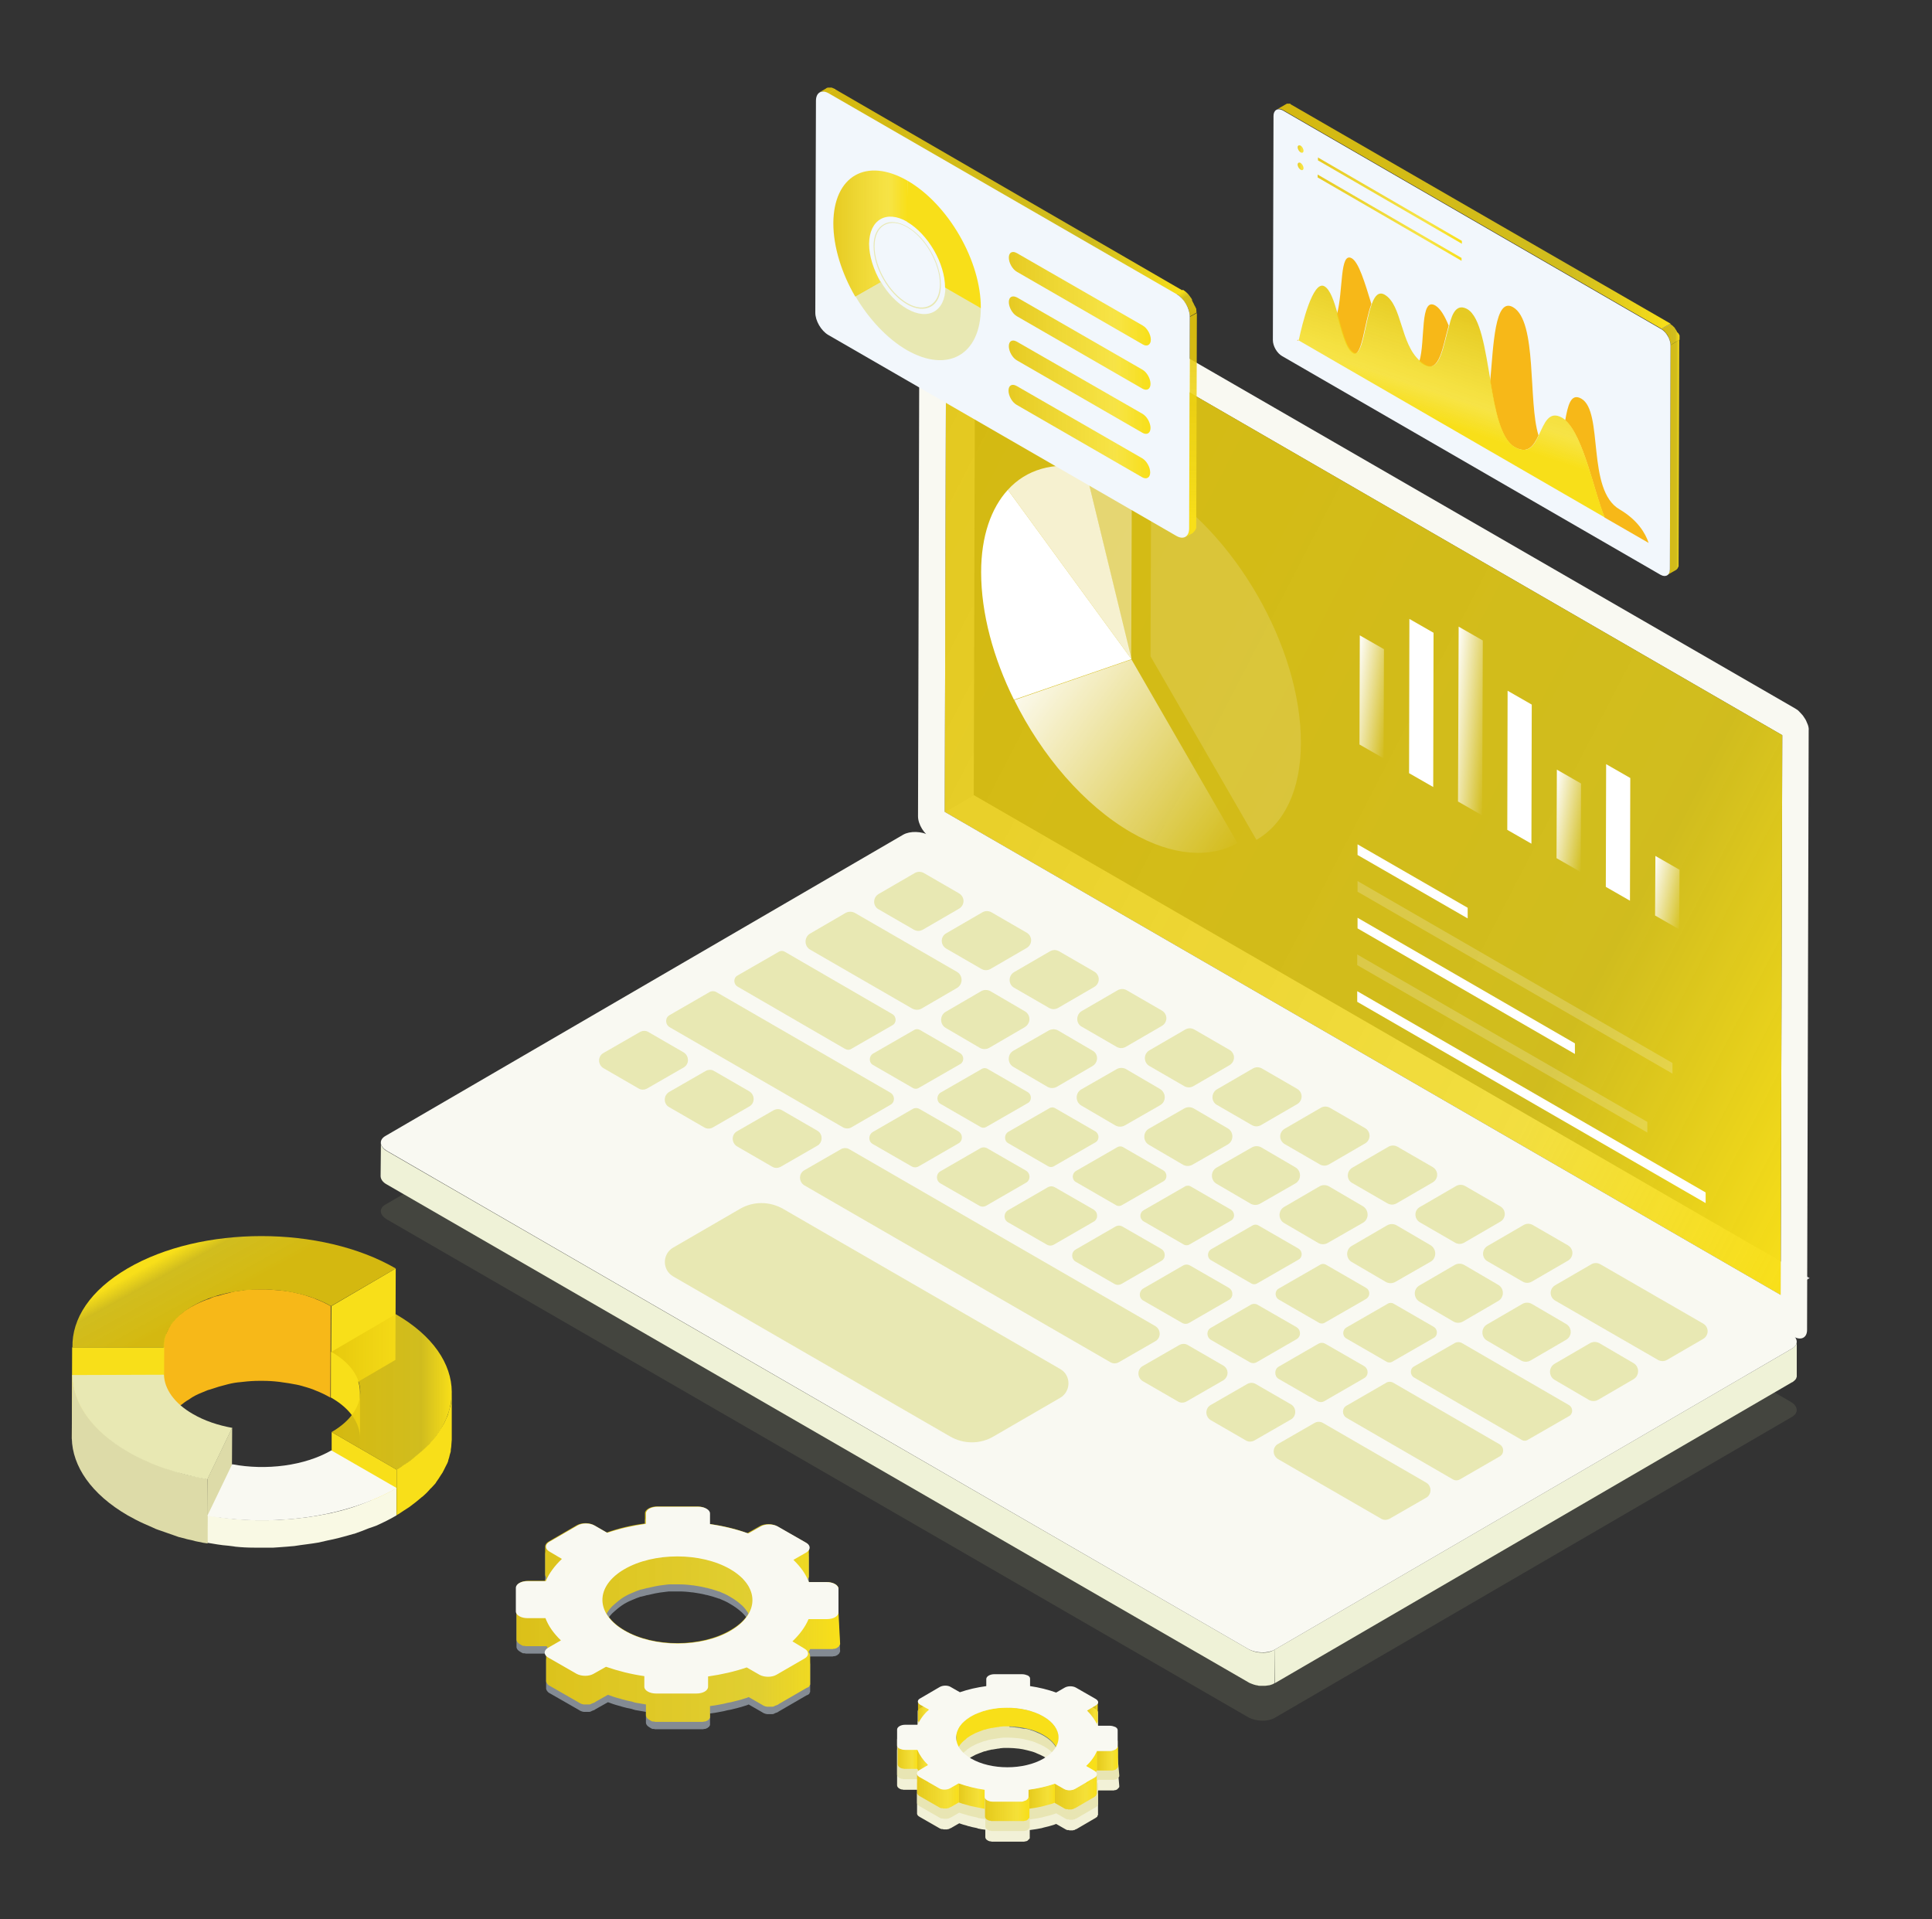 <?xml version="1.0" encoding="utf-8"?>
<!-- Generator: Adobe Illustrator 26.5.0, SVG Export Plug-In . SVG Version: 6.00 Build 0)  -->
<svg version="1.1" id="Layer_1" xmlns="http://www.w3.org/2000/svg" xmlns:xlink="http://www.w3.org/1999/xlink" x="0px" y="0px"
	 viewBox="0 0 600 596" style="enable-background:new 0 0 600 596;" xml:space="preserve">
<rect x="0" y="0" width="600" height="596" fill="#333333" stroke="none"/>
<style type="text/css">
	.st0{fill:#E4E8B3;fill-opacity:0.1;}
	.st1{fill:#EFF2D7;}
	.st2{fill:#F9F9F2;}
	.st3{fill:#C5C5C5;}
	.st4{fill:#DCDCDC;}
	.st5{fill:url(#SVGID_1_);}
	.st6{fill:#E8E8B3;}
	.st7{opacity:0.15;}
	.st8{fill:url(#SVGID_00000016049637428692631000000009144735760925122476_);}
	.st9{fill:#FFFFFF;}
	.st10{fill:url(#SVGID_00000005232706889263824800000003884355360325941695_);}
	.st11{opacity:0.8;fill:#FFFFFF;enable-background:new    ;}
	.st12{fill:#FFFFFF;fill-opacity:0.4;}
	.st13{fill:url(#SVGID_00000087371857889166265220000015858130059967582344_);}
	.st14{fill:url(#SVGID_00000040534081179656898820000011227489041473157776_);}
	.st15{fill:url(#SVGID_00000033365426048572967470000010600404789641820053_);}
	.st16{fill:url(#SVGID_00000181771681690014091600000001157189906529017777_);}
	.st17{opacity:0.2;fill:#FFFFFF;enable-background:new    ;}
	.st18{fill:url(#SVGID_00000064351186903449655990000017692590273754995081_);}
	.st19{fill:url(#SVGID_00000110463385219796572320000010672083309097115023_);}
	.st20{fill:#C2C6CA;}
	.st21{fill:#C6CBCF;}
	.st22{fill:url(#SVGID_00000016063866149566127840000004902647844098547616_);}
	.st23{fill:#F2F7FC;}
	.st24{fill:#F7B818;}
	.st25{fill:url(#SVGID_00000159433141655970865550000011000010269293800835_);}
	.st26{fill:url(#SVGID_00000058577807735509849670000018399548782835428486_);}
	.st27{fill:url(#SVGID_00000000218775314060671420000000980118293238636988_);}
	.st28{fill:url(#SVGID_00000072270775488099828330000013841563267599169170_);}
	.st29{fill:url(#SVGID_00000000192340085757049950000014941929030780400518_);}
	.st30{fill:#CCCCCC;}
	.st31{fill:url(#SVGID_00000094597987754633884640000016909568948951368354_);}
	.st32{fill:url(#SVGID_00000125592539195444181520000014688646060246083998_);}
	.st33{fill:url(#SVGID_00000049217931009084997350000007971363486853178791_);}
	.st34{fill:#F8DF19;}
	.st35{fill:url(#SVGID_00000002357717517791683430000015125874165007269779_);}
	.st36{fill:url(#SVGID_00000130616887304843876620000015316384634565290641_);}
	.st37{fill:url(#SVGID_00000091727156628047764760000009273933689603790738_);}
	.st38{fill:url(#SVGID_00000078740000880990729710000016609439578630150025_);}
	.st39{fill:url(#SVGID_00000069389577773436000870000011807587784662602934_);}
	.st40{fill:#D7E5F4;fill-opacity:0.5;}
	.st41{fill:url(#SVGID_00000157998602192415535530000017330196400530425763_);}
	.st42{fill:#F2F1D7;}
	.st43{fill:#E8E5B3;}
	.st44{fill:#56657A;}
	.st45{fill:#7B91B0;}
	.st46{fill:url(#SVGID_00000145747229341295798390000011472937312365768891_);}
	.st47{fill:url(#SVGID_00000168083817268262842090000010831691221700413876_);}
	.st48{fill:#59697F;}
	.st49{fill:#5C6D84;}
	.st50{fill:#607189;}
	.st51{fill:#63758E;}
	.st52{fill:#677992;}
	.st53{fill:#6A7D97;}
	.st54{fill:url(#SVGID_00000011016161490251300390000009528610054321079437_);}
	.st55{fill:url(#SVGID_00000052813119652722308640000013651607863527597225_);}
	.st56{fill:url(#SVGID_00000051360320645622756820000000493847943304827308_);}
	.st57{fill:#788DAB;}
	.st58{fill:url(#SVGID_00000158025037364703435400000009235392734982497203_);}
	.st59{fill:url(#SVGID_00000041991276636929033680000013755566173470901128_);}
	.st60{fill:url(#SVGID_00000042705356950072844320000014924327122654294148_);}
	.st61{fill:url(#SVGID_00000023993169998053241670000015410473306148345513_);}
	.st62{fill:url(#SVGID_00000070815230698962821270000018397050946164804995_);}
	.st63{fill:#161D22;}
	.st64{fill:#141B1F;}
	.st65{fill:url(#SVGID_00000035516130520855009020000004496800869150334610_);}
	.st66{fill:url(#SVGID_00000140737436557392660790000007510389604439662745_);}
	.st67{fill:#DDDBA8;}
	.st68{fill:#F9F9E4;}
</style>
<g>
	<path class="st0" d="M556.1,435.3c2.4,1.4,2.5,3.5,0.4,4.7l-160.7,93.5c-2.1,1.2-5.7,1.1-8.1-0.2L120.2,378.7
		c-2.4-1.4-2.6-3.5-0.4-4.7l160.7-93.5c2.1-1.2,5.7-1.1,8.1,0.2L556.1,435.3z"/>
	<path class="st1" d="M395.8,512.3l160.7-93.5c1-0.6,1.5-1.3,1.5-2.1l0,10.4c0,0,0,0,0,0.1c0,0.1,0,0.2,0,0.3c0,0.1-0.1,0.2-0.1,0.3
		c0,0.1-0.1,0.2-0.1,0.3c-0.1,0.1-0.1,0.2-0.2,0.3c-0.1,0.1-0.2,0.2-0.3,0.3c-0.2,0.2-0.4,0.3-0.6,0.5c0,0,0,0-0.1,0l-160.7,93.5
		L395.8,512.3z"/>
	<path class="st1" d="M118.3,354.9c0,0.9,0.6,1.9,1.9,2.6l267.5,154.6c1.2,0.7,2.7,1.1,4.1,1.1c0,0,0,0,0,0c1.5,0.1,2.9-0.2,4-0.9
		l0,10.4c-0.3,0.2-0.7,0.4-1.1,0.5c-0.3,0.1-0.6,0.2-1,0.2c-0.2,0-0.4,0.1-0.7,0.1c-0.2,0-0.4,0-0.6,0c-0.2,0-0.4,0-0.6,0
		c0,0,0,0-0.1,0c0,0,0,0,0,0c-0.2,0-0.3,0-0.5,0c-0.2,0-0.4,0-0.6-0.1c-0.2,0-0.4-0.1-0.6-0.1c-0.2-0.1-0.5-0.1-0.7-0.2
		c-0.3-0.1-0.5-0.2-0.8-0.3c-0.3-0.1-0.7-0.3-1-0.5L120.1,367.8c-1.3-0.7-1.9-1.7-1.9-2.6L118.3,354.9z"/>
	<path class="st2" d="M556.1,414.1c2.4,1.4,2.5,3.5,0.4,4.7l-160.7,93.5c-2.1,1.2-5.7,1.1-8.1-0.2L120.2,357.4
		c-2.4-1.4-2.6-3.5-0.4-4.7l160.7-93.5c2.1-1.2,5.7-1.1,8.1,0.2L556.1,414.1z"/>
	<path class="st3" d="M293.9,78.3l9-5.2l-0.5,173.9l-9,5.2L293.9,78.3z"/>
	<path class="st4" d="M293.4,252.1l9-5.2l259.6,150l-9,5.2L293.4,252.1z"/>
	<path class="st2" d="M561.2,224.5c-0.2-0.5-0.4-1-0.7-1.4c0,0,0,0,0,0s0,0,0,0c-0.2-0.3-0.4-0.6-0.6-0.9c-0.5-0.6-1-1.1-1.5-1.6
		c-0.3-0.2-0.6-0.4-0.9-0.6L377.4,116l-87.5-50.5c-1-0.5-1.9-0.7-2.6-0.6c-1,0.2-1.7,1.1-1.7,2.5l-0.1,38l-0.4,148.1
		c0,2.5,1.9,5.6,4.3,6.9L556.9,415c2.3,1.4,4.3,0.5,4.3-2l0.5-186.1C561.8,226.2,561.6,225.3,561.2,224.5z M553,402.1l-259.6-150
		l0.4-142l0.1-31.9l83.5,48.3l176.1,101.8L553,402.1z"/>
	
		<linearGradient id="SVGID_1_" gradientUnits="userSpaceOnUse" x1="254.75" y1="442.978" x2="592.124" y2="268.628" gradientTransform="matrix(1 0 0 -1 0 596)">
		<stop  offset="0" style="stop-color:#E5C60C;stop-opacity:0.906"/>
		<stop  offset="0.749" style="stop-color:#F8DF19;stop-opacity:0.8"/>
		<stop  offset="1" style="stop-color:#F8DF19"/>
	</linearGradient>
	<path class="st5" d="M553.5,228.3L553,402.1l-259.6-150l0.5-173.9L553.5,228.3z"/>
	<g>
		<path class="st6" d="M381.3,355.4l-11,6.3c-0.9,0.5-2,0.5-2.9,0l-10.6-6.2c-1.9-1.1-1.9-3.9,0-5l11-6.3c0.9-0.5,2-0.5,2.9,0
			l10.6,6.2C383.2,351.5,383.2,354.3,381.3,355.4z"/>
		<path class="st6" d="M402.3,367.5l-11,6.3c-0.9,0.5-2,0.5-2.9,0l-10.6-6.2c-1.9-1.1-1.9-3.9,0-5l11-6.3c0.9-0.5,2-0.5,2.9,0
			l10.6,6.2C404.2,363.6,404.2,366.4,402.3,367.5z"/>
		<path class="st6" d="M318.2,319l-11,6.4c-0.9,0.5-2,0.5-2.9,0l-10.6-6.2c-1.9-1.1-1.9-3.9,0-5l11-6.4c0.9-0.5,2-0.5,2.9,0
			l10.6,6.2C320.2,315.1,320.2,317.8,318.2,319z"/>
		<path class="st6" d="M339.2,331.1l-11,6.4c-0.9,0.5-2,0.5-2.9,0l-10.6-6.2c-1.9-1.1-1.9-3.9,0-5l11-6.3c0.9-0.5,2-0.5,2.9,0
			l10.6,6.2C341.2,327.2,341.2,330,339.2,331.1z"/>
		<path class="st6" d="M360.3,343.2l-11,6.3c-0.9,0.5-2,0.5-2.9,0l-10.6-6.2c-1.9-1.1-1.9-3.9,0-5l11-6.3c0.9-0.5,2-0.5,2.9,0
			l10.6,6.2C362.2,339.4,362.2,342.1,360.3,343.2z"/>
		<path class="st6" d="M423.3,379.7l-11,6.3c-0.9,0.5-2,0.5-2.9,0l-10.6-6.2c-1.9-1.1-1.9-3.9,0-5l11-6.4c0.9-0.5,2-0.5,2.9,0
			l10.6,6.2C425.2,375.8,425.2,378.6,423.3,379.7z"/>
		<path class="st6" d="M355.1,400.1l12.3-7.1c0.7-0.4,1.5-0.4,2.2,0l12,6.9c1.5,0.9,1.5,3,0,3.8l-12.3,7.1c-0.7,0.4-1.5,0.4-2.2,0
			l-12-6.9C353.6,403.1,353.6,401,355.1,400.1z"/>
		<path class="st6" d="M334.1,388l12.3-7.1c0.7-0.4,1.5-0.4,2.2,0l12,6.9c1.5,0.9,1.5,3,0,3.8l-12.3,7.1c-0.7,0.4-1.5,0.4-2.2,0
			l-12-6.9C332.6,391,332.6,388.8,334.1,388z"/>
		<path class="st6" d="M418.2,412.2l12.7-7.3c0.6-0.4,1.4-0.4,2,0l12.3,7.1c1.4,0.8,1.4,2.8,0,3.5l-12.7,7.3c-0.6,0.4-1.4,0.4-2,0
			l-12.3-7.1C416.8,415,416.8,413,418.2,412.2z"/>
		<path class="st6" d="M444.3,391.8l-11,6.3c-0.9,0.5-2,0.5-2.9,0l-10.6-6.2c-1.9-1.1-1.9-3.9,0-5l11-6.4c0.9-0.5,2-0.5,2.9,0
			l10.6,6.2C446.2,387.9,446.2,390.7,444.3,391.8z"/>
		<path class="st6" d="M397.1,424.4l12.3-7.1c0.7-0.4,1.5-0.4,2.2,0l12,6.9c1.5,0.9,1.5,3,0,3.8l-12.3,7.1c-0.7,0.4-1.5,0.4-2.2,0
			l-12-6.9C395.7,427.4,395.7,425.2,397.1,424.4z"/>
		<path class="st6" d="M424.2,403.4l-12.7,7.3c-0.6,0.4-1.4,0.4-2,0l-12.3-7.1c-1.4-0.8-1.4-2.8,0-3.5l12.7-7.3c0.6-0.4,1.4-0.4,2,0
			l12.3,7.1C425.6,400.7,425.6,402.6,424.2,403.4z"/>
		<path class="st6" d="M440.8,399.2l11-6.4c0.9-0.5,2-0.5,2.9,0l10.6,6.2c1.9,1.1,1.9,3.9,0,5l-11,6.4c-0.9,0.5-2,0.5-2.9,0
			l-10.6-6.2C438.9,403,438.9,400.3,440.8,399.2z"/>
		<path class="st6" d="M253.8,355.8l-11.3,6.5c-0.9,0.5-1.9,0.5-2.7,0l-10.9-6.3c-1.8-1.1-1.8-3.7,0-4.7l11.3-6.5
			c0.9-0.5,1.9-0.5,2.7,0l10.9,6.3C255.6,352.1,255.6,354.8,253.8,355.8z"/>
		<path class="st6" d="M486.3,416.1l-11,6.4c-0.9,0.5-2,0.5-2.9,0l-10.6-6.2c-1.9-1.1-1.9-3.9,0-5l11-6.4c0.9-0.5,2-0.5,2.9,0
			l10.6,6.2C488.3,412.2,488.3,415,486.3,416.1z"/>
		<path class="st6" d="M271.1,327.2l12.7-7.3c0.6-0.4,1.4-0.4,2,0l12.3,7.1c1.4,0.8,1.4,2.8,0,3.5l-12.7,7.3c-0.6,0.4-1.4,0.4-2,0
			l-12.3-7.1C269.8,330,269.8,328,271.1,327.2z"/>
		<path class="st6" d="M376.2,387.9l12.7-7.3c0.6-0.4,1.4-0.4,2,0l12.3,7.1c1.4,0.8,1.4,2.8,0,3.5l-12.7,7.3c-0.6,0.4-1.4,0.4-2,0
			l-12.3-7.1C374.8,390.7,374.8,388.7,376.2,387.9z"/>
		<path class="st6" d="M207.8,339.1l11.3-6.5c0.9-0.5,1.9-0.5,2.7,0l10.9,6.3c1.8,1.1,1.8,3.7,0,4.7l-11.3,6.5
			c-0.8,0.5-1.9,0.5-2.7,0l-10.9-6.3C206,342.8,206,340.2,207.8,339.1z"/>
		<path class="st6" d="M262,350.2L208,319c-1.5-0.9-1.5-3,0-3.8l12.3-7.1c0.7-0.4,1.5-0.4,2.2,0l54,31.2c1.5,0.9,1.5,3,0,3.8
			l-12.3,7.1C263.6,350.5,262.7,350.5,262,350.2z"/>
		<path class="st6" d="M292.1,339.3l12.7-7.3c0.6-0.4,1.4-0.4,2,0l12.3,7.1c1.4,0.8,1.4,2.8,0,3.5l-12.7,7.3c-0.6,0.4-1.4,0.4-2,0
			l-12.3-7.1C290.8,342.1,290.8,340.1,292.1,339.3z"/>
		<path class="st6" d="M313.1,351.5l12.7-7.3c0.6-0.4,1.4-0.4,2,0l12.3,7.1c1.4,0.8,1.4,2.8,0,3.5l-12.7,7.3c-0.6,0.4-1.4,0.4-2,0
			l-12.3-7.1C311.8,354.3,311.8,352.3,313.1,351.5z"/>
		<path class="st6" d="M334.2,363.6l12.7-7.3c0.6-0.4,1.4-0.4,2,0l12.3,7.1c1.4,0.8,1.4,2.8,0,3.5l-12.7,7.3c-0.6,0.4-1.4,0.4-2,0
			l-12.3-7.1C332.8,366.4,332.8,364.4,334.2,363.6z"/>
		<path class="st6" d="M313.1,375.8l12.3-7.1c0.7-0.4,1.5-0.4,2.2,0l12,6.9c1.5,0.9,1.5,3,0,3.8l-12.3,7.1c-0.7,0.4-1.5,0.4-2.2,0
			l-12-6.9C311.6,378.8,311.6,376.7,313.1,375.8z"/>
		<path class="st6" d="M355.2,375.8l12.7-7.3c0.6-0.4,1.4-0.4,2,0l12.3,7.1c1.4,0.8,1.4,2.8,0,3.5l-12.7,7.3c-0.6,0.4-1.4,0.4-2,0
			l-12.3-7.1C353.8,378.5,353.8,376.6,355.2,375.8z"/>
		<path class="st6" d="M376.1,412.3l12.3-7.1c0.7-0.4,1.5-0.4,2.2,0l12,6.9c1.5,0.9,1.5,3,0,3.8l-12.3,7.1c-0.7,0.4-1.5,0.4-2.2,0
			l-12-6.9C374.6,415.2,374.6,413.1,376.1,412.3z"/>
		<path class="st6" d="M453.9,417l33.3,19.3c1.4,0.8,1.4,2.8,0,3.5l-12.7,7.3c-0.6,0.4-1.4,0.4-2,0l-33.3-19.3
			c-1.4-0.8-1.4-2.8,0-3.5l12.7-7.3C452.5,416.7,453.3,416.7,453.9,417z"/>
		<path class="st6" d="M496.7,417.1l10.6,6.2c1.9,1.1,1.9,3.9,0,5l-11,6.4c-0.9,0.5-2,0.5-2.9,0l-10.6-6.2c-1.9-1.1-1.9-3.9,0-5
			l11-6.4C494.7,416.6,495.8,416.6,496.7,417.1z"/>
		<path class="st6" d="M442.9,465.1l-11.3,6.5c-0.9,0.5-1.9,0.5-2.7,0l-32-18.5c-1.8-1.1-1.8-3.7,0-4.7l11.3-6.5
			c0.8-0.5,1.9-0.5,2.7,0l32,18.5C444.7,461.4,444.7,464.1,442.9,465.1z"/>
		<path class="st6" d="M432.7,429.4l33,19.1c1.5,0.9,1.5,3,0,3.8l-12.3,7.1c-0.7,0.4-1.5,0.4-2.2,0l-33-19.1c-1.5-0.9-1.5-3,0-3.8
			l12.3-7.1C431.1,429,432,429,432.7,429.4z"/>
		<path class="st6" d="M497,392.6l31.9,18.4c1.9,1.1,1.9,3.7,0,4.8l-11.2,6.5c-0.9,0.5-1.9,0.5-2.8,0L483,403.9
			c-1.9-1.1-1.9-3.7,0-4.8l11.2-6.5C495.1,392.1,496.1,392.1,497,392.6z"/>
		<path class="st6" d="M462,386.9l11.2-6.5c0.9-0.5,1.9-0.5,2.8,0l10.9,6.3c1.9,1.1,1.9,3.7,0,4.8l-11.2,6.5c-0.9,0.5-1.9,0.5-2.8,0
			l-10.9-6.3C460.1,390.7,460.1,388,462,386.9z"/>
		<path class="st6" d="M441,374.8l11.2-6.5c0.9-0.5,1.9-0.5,2.8,0l10.9,6.3c1.9,1.1,1.9,3.7,0,4.8l-11.2,6.5c-0.9,0.5-1.9,0.5-2.8,0
			l-10.9-6.3C439.1,378.5,439.1,375.8,441,374.8z"/>
		<path class="st6" d="M400.9,440.8l-11.3,6.5c-0.9,0.5-1.9,0.5-2.7,0l-10.9-6.3c-1.8-1.1-1.8-3.7,0-4.7l11.3-6.5
			c0.9-0.5,1.9-0.5,2.7,0l10.9,6.3C402.7,437.1,402.7,439.8,400.9,440.8z"/>
		<path class="st6" d="M201.4,320.5l10.9,6.3c1.8,1.1,1.8,3.7,0,4.7l-11.3,6.5c-0.9,0.5-1.9,0.5-2.7,0l-10.9-6.3
			c-1.8-1.1-1.8-3.7,0-4.7l11.3-6.5C199.6,320,200.6,320,201.4,320.5z"/>
		<path class="st6" d="M329.2,434.1l-20.7,12c-4.1,2.4-9.2,2.4-13.4,0l-86-49.7c-3.5-2-3.5-7,0-9l20.7-12c4.1-2.4,9.2-2.4,13.4,0
			l86,49.7C332.7,427,332.7,432.1,329.2,434.1z"/>
		<path class="st6" d="M263.8,356.9l95,54.9c1.8,1.1,1.8,3.7,0,4.7l-11.3,6.5c-0.9,0.5-1.9,0.5-2.7,0l-95-54.9
			c-1.8-1.1-1.8-3.7,0-4.7l11.3-6.5C261.9,356.4,263,356.4,263.8,356.9z"/>
		<path class="st6" d="M379.8,428.7l-11.3,6.5c-0.9,0.5-1.9,0.5-2.7,0l-10.9-6.3c-1.8-1.1-1.8-3.7,0-4.7l11.3-6.5
			c0.9-0.5,1.9-0.5,2.7,0l10.9,6.3C381.7,425,381.7,427.6,379.8,428.7z"/>
		<path class="st6" d="M262.4,325.7l-33.3-19.3c-1.4-0.8-1.4-2.8,0-3.5l12.7-7.3c0.6-0.4,1.4-0.4,2,0l33.3,19.3
			c1.4,0.8,1.4,2.8,0,3.5l-12.7,7.3C263.8,326.1,263.1,326.1,262.4,325.7z"/>
		<path class="st6" d="M293.9,289.8l11.2-6.5c0.9-0.5,1.9-0.5,2.8,0l10.9,6.3c1.9,1.1,1.9,3.7,0,4.8l-11.2,6.5
			c-0.9,0.5-1.9,0.5-2.8,0l-10.9-6.3C292,293.5,292,290.8,293.9,289.8z"/>
		<path class="st6" d="M272.9,277.6l11.2-6.5c0.9-0.5,1.9-0.5,2.8,0l10.9,6.3c1.9,1.1,1.9,3.7,0,4.8l-11.2,6.5
			c-0.9,0.5-1.9,0.5-2.8,0l-10.9-6.3C271,281.4,271,278.7,272.9,277.6z"/>
		<path class="st6" d="M283.3,313.2l-31.7-18.3c-1.9-1.1-1.9-3.9,0-5l11-6.4c0.9-0.5,2-0.5,2.9,0l31.7,18.3c1.9,1.1,1.9,3.9,0,5
			l-11,6.4C285.3,313.7,284.3,313.7,283.3,313.2z"/>
		<path class="st6" d="M271.1,351.5l12.3-7.1c0.7-0.4,1.5-0.4,2.2,0l12,6.9c1.5,0.9,1.5,3,0,3.8l-12.3,7.1c-0.7,0.4-1.5,0.4-2.2,0
			l-12-6.9C269.6,354.5,269.6,352.4,271.1,351.5z"/>
		<path class="st6" d="M292.1,363.7l12.3-7.1c0.7-0.4,1.5-0.4,2.2,0l12,6.9c1.5,0.9,1.5,3,0,3.8l-12.3,7.1c-0.7,0.4-1.5,0.4-2.2,0
			l-12-6.9C290.6,366.7,290.6,364.5,292.1,363.7z"/>
		<path class="st6" d="M399,350.5l11.2-6.5c0.9-0.5,1.9-0.5,2.8,0l10.9,6.3c1.9,1.1,1.9,3.7,0,4.8l-11.2,6.5c-0.9,0.5-1.9,0.5-2.8,0
			l-10.9-6.3C397.1,354.2,397.1,351.6,399,350.5z"/>
		<path class="st6" d="M377.9,338.3l11.2-6.5c0.9-0.5,1.9-0.5,2.8,0l10.9,6.3c1.9,1.1,1.9,3.7,0,4.8l-11.2,6.5
			c-0.9,0.5-1.9,0.5-2.8,0l-10.9-6.3C376.1,342.1,376.1,339.4,377.9,338.3z"/>
		<path class="st6" d="M420,362.6l11.2-6.5c0.9-0.5,1.9-0.5,2.8,0l10.9,6.3c1.9,1.1,1.9,3.7,0,4.8l-11.2,6.5c-0.9,0.5-1.9,0.5-2.8,0
			l-10.9-6.3C418.1,366.4,418.1,363.7,420,362.6z"/>
		<path class="st6" d="M356.9,326.2l11.2-6.5c0.9-0.5,1.9-0.5,2.8,0l10.9,6.3c1.9,1.1,1.9,3.7,0,4.8l-11.2,6.5
			c-0.9,0.5-1.9,0.5-2.8,0l-10.9-6.3C355.1,329.9,355.1,327.3,356.9,326.2z"/>
		<path class="st6" d="M314.9,301.9l11.2-6.5c0.9-0.5,1.9-0.5,2.8,0l10.9,6.3c1.9,1.1,1.9,3.7,0,4.8l-11.2,6.5
			c-0.9,0.5-1.9,0.5-2.8,0l-10.9-6.3C313.1,305.7,313.1,303,314.9,301.9z"/>
		<path class="st6" d="M335.9,314l11.2-6.5c0.9-0.5,1.9-0.5,2.8,0l10.9,6.3c1.9,1.1,1.9,3.7,0,4.8l-11.2,6.5c-0.9,0.5-1.9,0.5-2.8,0
			l-10.9-6.3C334.1,317.8,334.1,315.1,335.9,314z"/>
	</g>
	<g class="st7">
		
			<linearGradient id="SVGID_00000133488050144680101570000013755665224010549437_" gradientUnits="userSpaceOnUse" x1="380.696" y1="446.048" x2="380.696" y2="335.307" gradientTransform="matrix(1 0 0 -1 0 596)">
			<stop  offset="0" style="stop-color:#FFFFFF"/>
			<stop  offset="1" style="stop-color:#FFFFFF"/>
		</linearGradient>
		<path style="fill:url(#SVGID_00000133488050144680101570000013755665224010549437_);" d="M357.5,150c25.8,14.9,46.6,51,46.5,80.7
			c0,14.8-5.3,25.2-13.8,30.1l-32.9-57L357.5,150z"/>
	</g>
	<path class="st9" d="M313,152.1l38.4,52.6l-36.5,12.6c-6.4-12.9-10.2-26.8-10.2-39.6C304.7,166.5,307.8,157.8,313,152.1z"/>
	
		<linearGradient id="SVGID_00000173155193897987281140000000369895236064906897_" gradientUnits="userSpaceOnUse" x1="314.846" y1="391.181" x2="388.337" y2="336.588" gradientTransform="matrix(1 0 0 -1 0 596)">
		<stop  offset="0" style="stop-color:#FFFFFF"/>
		<stop  offset="1" style="stop-color:#FFFFFF;stop-opacity:0"/>
	</linearGradient>
	<path style="fill:url(#SVGID_00000173155193897987281140000000369895236064906897_);" d="M351.4,204.8l32.9,57
		c-8.5,4.8-20.2,4.1-33-3.3c-14.7-8.5-27.8-23.9-36.3-41.1L351.4,204.8z"/>
	<path class="st11" d="M337,145.3l14.4,59.4L313,152.1C318.7,145.8,327.2,143.3,337,145.3z"/>
	<path class="st12" d="M351.5,151.1l-0.2,53.7L337,145.3C341.6,146.2,346.5,148.1,351.5,151.1z"/>
	
		<linearGradient id="SVGID_00000020377062319558830750000009977277024179816847_" gradientUnits="userSpaceOnUse" x1="511.867" y1="320.078" x2="523.763" y2="317.538" gradientTransform="matrix(1 0 0 -1 0 596)">
		<stop  offset="0" style="stop-color:#FFFFFF"/>
		<stop  offset="1" style="stop-color:#FFFFFF;stop-opacity:0"/>
	</linearGradient>
	<path style="fill:url(#SVGID_00000020377062319558830750000009977277024179816847_);" d="M514.1,265.8l-0.1,18.5l7.5,4.3l0.1-18.5
		L514.1,265.8z"/>
	<path class="st9" d="M498.8,237.3l-0.1,38.1l7.5,4.3l0.1-38.1L498.8,237.3z"/>
	
		<linearGradient id="SVGID_00000045606808022067627160000018065357779445377418_" gradientUnits="userSpaceOnUse" x1="481.141" y1="341.956" x2="493.296" y2="340.099" gradientTransform="matrix(1 0 0 -1 0 596)">
		<stop  offset="0" style="stop-color:#FFFFFF"/>
		<stop  offset="1" style="stop-color:#FFFFFF;stop-opacity:0"/>
	</linearGradient>
	<path style="fill:url(#SVGID_00000045606808022067627160000018065357779445377418_);" d="M483.5,239l-0.1,27.5l7.5,4.3l0.1-27.5
		L483.5,239z"/>
	<path class="st9" d="M468.2,214.5l-0.1,43.2l7.5,4.3l0.1-43.2L468.2,214.5z"/>
	
		<linearGradient id="SVGID_00000090290831793862657920000003220707266167934632_" gradientUnits="userSpaceOnUse" x1="450.4" y1="372.628" x2="462.891" y2="371.579" gradientTransform="matrix(1 0 0 -1 0 596)">
		<stop  offset="0" style="stop-color:#FFFFFF"/>
		<stop  offset="1" style="stop-color:#FFFFFF;stop-opacity:0"/>
	</linearGradient>
	<path style="fill:url(#SVGID_00000090290831793862657920000003220707266167934632_);" d="M453,194.6l-0.2,54.3l7.5,4.3l0.2-54.3
		L453,194.6z"/>
	<path class="st9" d="M437.7,192.2l-0.1,47.9l7.5,4.3l0.1-47.9L437.7,192.2z"/>
	
		<linearGradient id="SVGID_00000068677103328235238370000000368077666441092737_" gradientUnits="userSpaceOnUse" x1="419.877" y1="380.388" x2="432.17" y2="378.817" gradientTransform="matrix(1 0 0 -1 0 596)">
		<stop  offset="0" style="stop-color:#FFFFFF"/>
		<stop  offset="1" style="stop-color:#FFFFFF;stop-opacity:0"/>
	</linearGradient>
	<path style="fill:url(#SVGID_00000068677103328235238370000000368077666441092737_);" d="M422.3,197.3l-0.1,33.9l7.5,4.3l0.1-33.9
		L422.3,197.3z"/>
	<path class="st9" d="M489.1,324l0,3.3l-67.5-39V285L489.1,324z"/>
	<path class="st9" d="M529.7,370.3l0,3.3l-108.2-62.5v-3.3L529.7,370.3z"/>
	<path class="st17" d="M511.6,348.4v3.3l-90.1-52v-3.3L511.6,348.4z"/>
	<path class="st17" d="M519.4,330.1v3.3l-97.8-56.5l0-3.3L519.4,330.1z"/>
	<path class="st9" d="M455.8,281.9v3.3l-34.2-19.7v-3.3L455.8,281.9z"/>
	<g>
		
			<linearGradient id="SVGID_00000021084463616454172940000010518932940005407907_" gradientUnits="userSpaceOnUse" x1="517.75" y1="453.921" x2="521.611" y2="453.921" gradientTransform="matrix(1 0 0 -1 0 596)">
			<stop  offset="0" style="stop-color:#E5C60C;stop-opacity:0.906"/>
			<stop  offset="0.749" style="stop-color:#F8DF19;stop-opacity:0.8"/>
			<stop  offset="1" style="stop-color:#F8DF19"/>
		</linearGradient>
		<path style="fill:url(#SVGID_00000021084463616454172940000010518932940005407907_);" d="M518.8,107.2l-0.2,69.6
			c0,0.2,0,0.4-0.1,0.6v0c0,0.2-0.1,0.4-0.2,0.5c0,0,0,0,0,0c-0.1,0.1-0.1,0.2-0.2,0.3c-0.1,0.2-0.3,0.3-0.4,0.4l2.8-1.6
			c0.2-0.1,0.3-0.3,0.4-0.4c0,0,0,0,0.1-0.1c0-0.1,0.1-0.1,0.1-0.2c0,0,0,0,0,0c0,0,0,0,0,0c0-0.1,0-0.1,0.1-0.2
			c0-0.1,0-0.1,0.1-0.2c0-0.1,0-0.1,0-0.2c0,0,0-0.1,0-0.1v0c0,0,0,0,0-0.1c0-0.1,0-0.1,0-0.1c0-0.1,0-0.1,0-0.1s0-0.1,0-0.1
			c0-0.1,0-0.1,0-0.1l0.2-69.6L518.8,107.2z"/>
		
			<linearGradient id="SVGID_00000010999667299659421610000013942165413897646212_" gradientUnits="userSpaceOnUse" x1="396.346" y1="528.811" x2="518.72" y2="528.811" gradientTransform="matrix(1 0 0 -1 0 596)">
			<stop  offset="0" style="stop-color:#E5C60C;stop-opacity:0.906"/>
			<stop  offset="0.749" style="stop-color:#F8DF19;stop-opacity:0.8"/>
			<stop  offset="1" style="stop-color:#F8DF19"/>
		</linearGradient>
		<path style="fill:url(#SVGID_00000010999667299659421610000013942165413897646212_);" d="M401.2,32.6
			C401.2,32.6,401.2,32.6,401.2,32.6c-0.1-0.1-0.2-0.1-0.2-0.1c0,0-0.1,0-0.1-0.1c0,0-0.1,0-0.1-0.1c0,0-0.1,0-0.1-0.1h0
			c0,0,0,0,0,0c0,0-0.1,0-0.1,0c0,0-0.1,0-0.1,0s-0.1,0-0.1,0c0,0-0.1,0-0.1,0c0,0-0.1,0-0.1,0c0,0,0,0,0,0s0,0,0,0
			c-0.1,0-0.1,0-0.1,0c-0.1,0-0.1,0-0.2,0s-0.1,0-0.2,0c-0.1,0-0.1,0-0.2,0.1c-0.1,0-0.2,0.1-0.2,0.1l-2.8,1.6
			c0.1-0.1,0.3-0.1,0.4-0.2c0.2,0,0.3,0,0.5,0h0c0.2,0,0.3,0.1,0.5,0.1c0.2,0.1,0.4,0.2,0.6,0.3l117.5,67.9l2.8-1.6L401.2,32.6z"/>
		<path class="st20" d="M515.9,102.2l2.8-1.6c0,0,0,0,0,0L515.9,102.2C515.9,102.2,515.9,102.2,515.9,102.2z"/>
		<path class="st21" d="M515.9,102.2l2.8-1.6c0,0,0.1,0.1,0.1,0.1l-2.8,1.6C516,102.3,516,102.2,515.9,102.2z"/>
		
			<linearGradient id="SVGID_00000111189893947489821760000009291978695779215514_" gradientUnits="userSpaceOnUse" x1="515.923" y1="492.149" x2="521.611" y2="492.149" gradientTransform="matrix(1 0 0 -1 0 596)">
			<stop  offset="0" style="stop-color:#E5C60C;stop-opacity:0.906"/>
			<stop  offset="0.749" style="stop-color:#F8DF19;stop-opacity:0.8"/>
			<stop  offset="1" style="stop-color:#F8DF19"/>
		</linearGradient>
		<path style="fill:url(#SVGID_00000111189893947489821760000009291978695779215514_);" d="M520.2,106.3l1.4-0.8c0-0.1,0-0.1,0-0.1
			c0-0.1,0-0.1,0-0.1c0-0.1,0-0.1,0-0.1c0-0.1,0-0.1,0-0.1c0-0.1,0-0.1,0-0.1c0-0.1,0-0.1,0-0.2c0-0.1,0-0.1,0-0.2
			c0-0.1,0-0.1,0-0.2c0-0.1,0-0.1,0-0.2c0-0.1,0-0.1-0.1-0.2c0-0.1,0-0.1-0.1-0.2s0-0.1-0.1-0.2c0-0.1,0-0.1-0.1-0.1
			c0-0.1,0-0.1-0.1-0.1c0,0,0-0.1-0.1-0.1c0,0,0,0,0,0c0,0,0,0,0,0c0-0.1,0-0.1-0.1-0.1c0-0.1-0.1-0.1-0.1-0.2
			c0-0.1-0.1-0.1-0.1-0.2c0-0.1-0.1-0.1-0.1-0.2c0,0,0,0,0,0c0,0,0,0,0,0c-0.1-0.1-0.1-0.2-0.2-0.3c-0.1-0.1-0.1-0.2-0.2-0.3
			c0-0.1-0.1-0.1-0.1-0.2c0-0.1-0.1-0.1-0.1-0.1s-0.1-0.1-0.1-0.1c0,0-0.1-0.1-0.1-0.1l0,0c0,0,0,0,0,0c0,0-0.1-0.1-0.1-0.1
			c0,0-0.1-0.1-0.1-0.1c0,0-0.1-0.1-0.1-0.1c0,0-0.1-0.1-0.1-0.1c0,0,0,0-0.1-0.1l0,0c0,0,0,0-0.1,0c0,0-0.1-0.1-0.1-0.1
			c0,0-0.1-0.1-0.1-0.1c0,0-0.1-0.1-0.1-0.1h0c-0.1,0-0.1-0.1-0.1-0.1l-2.8,1.6c0.2,0.1,0.4,0.2,0.6,0.4c0,0,0,0,0,0
			c0.2,0.2,0.4,0.3,0.5,0.5c0,0,0,0,0,0c0.2,0.2,0.3,0.4,0.5,0.6c0.2,0.2,0.3,0.4,0.4,0.6c0,0,0,0,0,0c0.1,0.2,0.2,0.4,0.3,0.7
			c0,0,0,0,0,0c0.2,0.4,0.3,0.7,0.4,1.1c0,0,0,0,0,0c0.1,0.4,0.1,0.7,0.1,1.1L520.2,106.3z"/>
		<path class="st23" d="M515.9,102.2c1.6,0.9,2.9,3.2,2.9,5l-0.2,69.6c0,1.8-1.3,2.6-2.9,1.7l-117.5-67.9c-1.6-0.9-2.9-3.1-2.9-5
			l0.2-69.6c0-1.8,1.3-2.6,2.9-1.7L515.9,102.2z"/>
		<path class="st24" d="M503,158.2c5.6,3.3,8,7.4,9,10.4l-13.7-7.9c-3.2-7.5-6.4-25.1-12.2-30.2c0.8-4.5,1.7-8.6,5-6.7
			C498.1,127.8,492.6,152.2,503,158.2z"/>
		<path class="st24" d="M449.9,101.1c-1.8,6.2-2.8,15-7.6,12.2c-0.6-0.3-1.1-0.7-1.5-1.1c1.9-6.2,0.1-20.2,5-17.3
			C447.4,95.9,448.7,98.2,449.9,101.1z"/>
		<path class="st24" d="M470.3,138.8c-4.3-2.5-6-11.4-7.5-20.5c1-10.9,1.4-26.2,7.1-22.9c7.6,4.4,4.6,29.4,7.9,39.8
			C476.3,138.4,474.5,141.2,470.3,138.8z"/>
		<path class="st24" d="M402.8,105.6c0.1,0,0.3,0,0.4-0.1c0,0.1,0,0.2-0.1,0.3L402.8,105.6z"/>
		<path class="st24" d="M420.2,109.7c-2.3-1.3-3.6-7-5-12.1c2-7.3,0.8-19.5,4.6-17.4c2.2,1.3,4,7.4,6.1,14.2
			C423.7,100,423,111.3,420.2,109.7z"/>
		
			<linearGradient id="SVGID_00000044898247800432470260000014468240033848508544_" gradientUnits="userSpaceOnUse" x1="409.188" y1="67.666" x2="453.935" y2="67.666">
			<stop  offset="0" style="stop-color:#E5C60C;stop-opacity:0.906"/>
			<stop  offset="0.749" style="stop-color:#F8DF19;stop-opacity:0.8"/>
			<stop  offset="1" style="stop-color:#F8DF19"/>
		</linearGradient>
		<path style="fill:url(#SVGID_00000044898247800432470260000014468240033848508544_);" d="M453.9,80.1V81l-44.7-25.9l0-0.9
			L453.9,80.1z"/>
		
			<linearGradient id="SVGID_00000059291101972194554560000010258024147985152924_" gradientUnits="userSpaceOnUse" x1="409.204" y1="533.697" x2="453.952" y2="533.697" gradientTransform="matrix(1 0 0 -1 0 596)">
			<stop  offset="0" style="stop-color:#E5C60C;stop-opacity:0.906"/>
			<stop  offset="0.749" style="stop-color:#F8DF19;stop-opacity:0.8"/>
			<stop  offset="1" style="stop-color:#F8DF19"/>
		</linearGradient>
		<path style="fill:url(#SVGID_00000059291101972194554560000010258024147985152924_);" d="M454,74.8v0.9l-44.7-25.9v-0.9L454,74.8z
			"/>
		
			<linearGradient id="SVGID_00000044883400593263569130000008636135278703014571_" gradientUnits="userSpaceOnUse" x1="461.354" y1="495.613" x2="450.716" y2="463.731" gradientTransform="matrix(1 0 0 -1 0 596)">
			<stop  offset="0" style="stop-color:#E5C60C;stop-opacity:0.906"/>
			<stop  offset="0.749" style="stop-color:#F8DF19;stop-opacity:0.8"/>
			<stop  offset="1" style="stop-color:#F8DF19"/>
		</linearGradient>
		<path style="fill:url(#SVGID_00000044883400593263569130000008636135278703014571_);" d="M455.7,96c4.1,2.4,5.5,12.4,7.2,22.3
			c1.5,9.1,3.2,18,7.5,20.5c4.2,2.4,6-0.4,7.5-3.7c1.7-3.6,3.1-7.7,7.2-5.4c0.4,0.2,0.7,0.5,1.1,0.8c5.7,5.1,9,22.7,12.2,30.2
			l-95.1-55c0-0.1,0-0.2,0.1-0.3c0.9-4.3,4.3-18.5,7.9-16.5c1.8,1,3,4.6,4.1,8.5c1.4,5.1,2.7,10.8,5,12.1c2.8,1.6,3.5-9.6,5.7-15.3
			c0.9-2.4,2.1-3.7,3.9-2.7c5.5,3.2,4.8,15.2,11,20.6c0.5,0.4,1,0.8,1.5,1.1c4.8,2.8,5.7-6,7.6-12.2C451,97.1,452.5,94.2,455.7,96z"
			/>
		
			<linearGradient id="SVGID_00000181769982220066405930000002223079169241745030_" gradientUnits="userSpaceOnUse" x1="402.995" y1="549.674" x2="404.87" y2="549.674" gradientTransform="matrix(1 0 0 -1 0 596)">
			<stop  offset="0" style="stop-color:#E5C60C;stop-opacity:0.906"/>
			<stop  offset="0.749" style="stop-color:#F8DF19;stop-opacity:0.8"/>
			<stop  offset="1" style="stop-color:#F8DF19"/>
		</linearGradient>
		<path style="fill:url(#SVGID_00000181769982220066405930000002223079169241745030_);" d="M403.9,45.2c0.5,0.3,0.9,1,0.9,1.6
			c0,0.6-0.4,0.8-0.9,0.5c-0.5-0.3-0.9-1-0.9-1.6C403,45.2,403.4,45,403.9,45.2z"/>
		
			<linearGradient id="SVGID_00000165220231487224070410000009736205484553588415_" gradientUnits="userSpaceOnUse" x1="402.979" y1="544.311" x2="404.856" y2="544.311" gradientTransform="matrix(1 0 0 -1 0 596)">
			<stop  offset="0" style="stop-color:#E5C60C;stop-opacity:0.906"/>
			<stop  offset="0.749" style="stop-color:#F8DF19;stop-opacity:0.8"/>
			<stop  offset="1" style="stop-color:#F8DF19"/>
		</linearGradient>
		<path style="fill:url(#SVGID_00000165220231487224070410000009736205484553588415_);" d="M403.9,50.6c0.5,0.3,0.9,1,0.9,1.6
			c0,0.6-0.4,0.8-0.9,0.5c-0.5-0.3-0.9-1-0.9-1.6C403,50.6,403.4,50.3,403.9,50.6z"/>
	</g>
	<g>
		<path class="st30" d="M257.2,28.9l2.1-1.2c0,0,0.1,0.1,0.1,0.1l-2.1,1.2C257.3,29,257.3,29,257.2,28.9z"/>
		
			<linearGradient id="SVGID_00000026122026707683675940000007799375105783420083_" gradientUnits="userSpaceOnUse" x1="369.878" y1="497.365" x2="369.878" y2="433.974" gradientTransform="matrix(1 0 0 -1 0 596)">
			<stop  offset="0" style="stop-color:#E5C60C;stop-opacity:0.906"/>
			<stop  offset="0.749" style="stop-color:#F8DF19;stop-opacity:0.8"/>
			<stop  offset="1" style="stop-color:#F8DF19"/>
		</linearGradient>
		<path style="fill:url(#SVGID_00000026122026707683675940000007799375105783420083_);" d="M369.5,98.4l-0.2,65.8
			c0,0.3,0,0.6-0.1,0.9v0c-0.1,0.3-0.1,0.5-0.2,0.7v0c-0.1,0.1-0.2,0.3-0.2,0.4c-0.2,0.2-0.4,0.5-0.6,0.6l2.1-1.2
			c0.2-0.1,0.4-0.4,0.6-0.6c0,0,0.1-0.1,0.1-0.1c0.1-0.1,0.1-0.2,0.2-0.3v0v0c0-0.1,0.1-0.1,0.1-0.2c0-0.1,0.1-0.1,0.1-0.2
			c0-0.1,0-0.1,0.1-0.2c0,0,0-0.1,0-0.1v0c0,0,0-0.1,0-0.1c0-0.1,0-0.1,0-0.2c0-0.1,0-0.1,0-0.2c0-0.1,0-0.1,0-0.2
			c0-0.1,0-0.1,0-0.2c0,0,0,0,0,0l0.2-65.8L369.5,98.4z"/>
		
			<linearGradient id="SVGID_00000013885085872901772290000003298812931675346350_" gradientUnits="userSpaceOnUse" x1="254.47" y1="536.688" x2="367.591" y2="536.688" gradientTransform="matrix(1 0 0 -1 0 596)">
			<stop  offset="0" style="stop-color:#E5C60C;stop-opacity:0.906"/>
			<stop  offset="0.749" style="stop-color:#F8DF19;stop-opacity:0.8"/>
			<stop  offset="1" style="stop-color:#F8DF19"/>
		</linearGradient>
		<path style="fill:url(#SVGID_00000013885085872901772290000003298812931675346350_);" d="M259.5,27.8c-0.1,0-0.1,0-0.1-0.1h0
			c-0.1,0-0.1-0.1-0.2-0.1c-0.1,0-0.1-0.1-0.2-0.1c-0.1,0-0.1-0.1-0.2-0.1c-0.1,0-0.1,0-0.2-0.1c0,0,0,0,0,0c0,0,0,0,0,0
			c0,0-0.1,0-0.1,0c-0.1,0-0.1,0-0.2-0.1s-0.1,0-0.2,0c-0.1,0-0.1,0-0.2,0c0,0-0.1,0-0.1,0h0c0,0,0,0-0.1,0c-0.1,0-0.1,0-0.2,0
			c-0.1,0-0.1,0-0.2,0c-0.1,0-0.2,0-0.2,0c-0.1,0-0.2,0.1-0.3,0.1c-0.1,0-0.2,0.1-0.3,0.2l-2.1,1.2c0.2-0.1,0.4-0.2,0.6-0.2
			c0,0,0,0,0,0c0.2-0.1,0.4-0.1,0.7,0h0c0.2,0,0.5,0.1,0.7,0.2h0c0.3,0.1,0.5,0.2,0.8,0.4l108.1,62.4l2.1-1.2L259.5,27.8z"/>
		
			<linearGradient id="SVGID_00000013902672189714749200000000793264491319496614_" gradientUnits="userSpaceOnUse" x1="370.969" y1="498.504" x2="366.856" y2="505.273" gradientTransform="matrix(1 0 0 -1 0 596)">
			<stop  offset="0" style="stop-color:#E5C60C;stop-opacity:0.906"/>
			<stop  offset="0.749" style="stop-color:#F8DF19;stop-opacity:0.8"/>
			<stop  offset="1" style="stop-color:#F8DF19"/>
		</linearGradient>
		<path style="fill:url(#SVGID_00000013902672189714749200000000793264491319496614_);" d="M368.3,94.4c0.2,0.3,0.3,0.6,0.5,0.9
			c0,0,0,0,0,0c0.1,0.3,0.3,0.7,0.4,1c0,0,0,0,0,0c0.2,0.7,0.3,1.3,0.3,2l2.1-1.2c0-0.4-0.1-0.8-0.1-1.2h0c0-0.1,0-0.1-0.1-0.2
			s0-0.1-0.1-0.2c0-0.1,0-0.1-0.1-0.2c0-0.1,0-0.1-0.1-0.2v0c0,0,0,0,0,0c0-0.1-0.1-0.1-0.1-0.2s-0.1-0.1-0.1-0.2s-0.1-0.1-0.1-0.2
			c0-0.1-0.1-0.1-0.1-0.2c0-0.1,0-0.1-0.1-0.2c0,0,0,0,0,0c0,0,0,0,0,0c0-0.1-0.1-0.1-0.1-0.2c0-0.1-0.1-0.1-0.1-0.2
			c0-0.1-0.1-0.2-0.1-0.2c-0.1-0.1-0.1-0.2-0.1-0.3c0,0,0,0,0-0.1s0,0,0-0.1c-0.1-0.2-0.2-0.3-0.3-0.5c-0.1-0.1-0.2-0.2-0.3-0.4
			c-0.6-0.9-1.4-1.6-2.2-2.1l-2.1,1.2c0.8,0.5,1.6,1.2,2.2,2.1C367.9,93.8,368.1,94.1,368.3,94.4C368.3,94.4,368.3,94.4,368.3,94.4z
			"/>
		<path class="st30" d="M365.5,91.4l2.1-1.2c0,0,0,0,0,0L365.5,91.4C365.5,91.5,365.5,91.4,365.5,91.4z"/>
		<path class="st23" d="M365.5,91.4c2.2,1.3,4,4.4,4,6.9l-0.2,65.8c0,2.6-1.8,3.6-4,2.3l-108.1-62.4c-2.2-1.3-4-4.4-4-6.9l0.2-65.8
			c0-2.6,1.8-3.6,4-2.3L365.5,91.4z"/>
		<path class="st6" d="M304.6,95.6c0,14.6-10.3,20.4-23,13.1c-6.2-3.6-11.9-9.8-16-16.8l7.9-4.5c2.1,3.6,5,6.7,8.2,8.5
			c6.6,3.8,11.9,0.7,11.9-6.7L304.6,95.6z"/>
		<path class="st34" d="M281.8,56.1c12.7,7.3,22.9,25,22.8,39.6l-11.1-6.4c0-7.5-5.3-16.6-11.8-20.4L281.8,56.1z"/>
		
			<linearGradient id="SVGID_00000145026216287893144000000000858693044571590540_" gradientUnits="userSpaceOnUse" x1="258.807" y1="523.566" x2="281.801" y2="523.566" gradientTransform="matrix(1 0 0 -1 0 596)">
			<stop  offset="0" style="stop-color:#E5C60C;stop-opacity:0.906"/>
			<stop  offset="0.749" style="stop-color:#F8DF19;stop-opacity:0.8"/>
			<stop  offset="1" style="stop-color:#F8DF19"/>
		</linearGradient>
		<path style="fill:url(#SVGID_00000145026216287893144000000000858693044571590540_);" d="M281.8,56.1l0,12.8
			c-6.5-3.8-11.8-0.7-11.9,6.8c0,3.8,1.4,8.1,3.6,11.9l-7.9,4.5c-4.2-7.2-6.8-15.4-6.8-22.8C258.9,54.6,269.1,48.8,281.8,56.1z"/>
		<path class="st6" d="M281.8,70.4c5.8,3.3,10.4,11.4,10.4,18.1c0,3.2-1.1,5.6-3.1,6.7c-2,1.1-4.6,0.9-7.4-0.7
			c-5.8-3.3-10.4-11.4-10.4-18.1c0-3.2,1.1-5.6,3.1-6.7C276.3,68.5,279,68.8,281.8,70.4z M288.9,94.8c1.9-1.1,3-3.4,3-6.6
			c0-6.4-4.5-14.3-10.1-17.6c-2.7-1.6-5.3-1.8-7.2-0.7c-1.9,1.1-3,3.4-3,6.6c0,6.4,4.5,14.3,10.1,17.6
			C284.4,95.7,287,95.9,288.9,94.8z"/>
		
			<linearGradient id="SVGID_00000023980315110296931970000010188453031665731497_" gradientUnits="userSpaceOnUse" x1="313.182" y1="462.094" x2="357.267" y2="462.094" gradientTransform="matrix(1 0 0 -1 0 596)">
			<stop  offset="0" style="stop-color:#E5C60C;stop-opacity:0.906"/>
			<stop  offset="0.749" style="stop-color:#F8DF19;stop-opacity:0.8"/>
			<stop  offset="1" style="stop-color:#F8DF19"/>
		</linearGradient>
		<path style="fill:url(#SVGID_00000023980315110296931970000010188453031665731497_);" d="M354.7,142.3c1.4,0.8,2.5,2.8,2.5,4.4
			c0,1.6-1.1,2.3-2.5,1.5l-39-22.5c-1.4-0.8-2.5-2.8-2.5-4.4c0-1.6,1.1-2.3,2.6-1.4L354.7,142.3z"/>
		
			<linearGradient id="SVGID_00000118390058602589190710000014439654892872155028_" gradientUnits="userSpaceOnUse" x1="313.216" y1="475.82" x2="357.317" y2="475.82" gradientTransform="matrix(1 0 0 -1 0 596)">
			<stop  offset="0" style="stop-color:#E5C60C;stop-opacity:0.906"/>
			<stop  offset="0.749" style="stop-color:#F8DF19;stop-opacity:0.8"/>
			<stop  offset="1" style="stop-color:#F8DF19"/>
		</linearGradient>
		<path style="fill:url(#SVGID_00000118390058602589190710000014439654892872155028_);" d="M354.8,128.5c1.4,0.8,2.5,2.8,2.5,4.4
			c0,1.6-1.1,2.3-2.5,1.5l-39-22.5c-1.4-0.8-2.5-2.8-2.5-4.4c0-1.6,1.1-2.2,2.5-1.4L354.8,128.5z"/>
		
			<linearGradient id="SVGID_00000157995487010181838310000006980845440848685958_" gradientUnits="userSpaceOnUse" x1="313.233" y1="489.526" x2="357.334" y2="489.526" gradientTransform="matrix(1 0 0 -1 0 596)">
			<stop  offset="0" style="stop-color:#E5C60C;stop-opacity:0.906"/>
			<stop  offset="0.749" style="stop-color:#F8DF19;stop-opacity:0.8"/>
			<stop  offset="1" style="stop-color:#F8DF19"/>
		</linearGradient>
		<path style="fill:url(#SVGID_00000157995487010181838310000006980845440848685958_);" d="M354.8,114.8c1.4,0.8,2.5,2.8,2.5,4.4
			c0,1.6-1.1,2.3-2.5,1.5l-39-22.5c-1.4-0.8-2.5-2.8-2.5-4.4c0-1.6,1.1-2.2,2.6-1.4L354.8,114.8z"/>
		
			<linearGradient id="SVGID_00000129171246554301413780000008584752386929011104_" gradientUnits="userSpaceOnUse" x1="313.284" y1="503.25" x2="357.385" y2="503.25" gradientTransform="matrix(1 0 0 -1 0 596)">
			<stop  offset="0" style="stop-color:#E5C60C;stop-opacity:0.906"/>
			<stop  offset="0.749" style="stop-color:#F8DF19;stop-opacity:0.8"/>
			<stop  offset="1" style="stop-color:#F8DF19"/>
		</linearGradient>
		<path style="fill:url(#SVGID_00000129171246554301413780000008584752386929011104_);" d="M354.9,101.1c1.4,0.8,2.5,2.8,2.5,4.4
			s-1.2,2.3-2.6,1.4l-39-22.5c-1.4-0.8-2.5-2.8-2.5-4.4c0-1.6,1.1-2.2,2.5-1.4L354.9,101.1z"/>
	</g>
	<path class="st40" d="M260.4,502.9l0-7.3c0-0.6-0.4-1.1-1.1-1.5c-0.7-0.4-1.6-0.6-2.6-0.6h-5.5c-0.1-0.3-0.3-0.6-0.4-0.8
		c0,0,0,0,0,0c0,0,0,0,0,0c0.1-0.1,0.2-0.2,0.2-0.2c0,0,0,0,0-0.1c0,0,0,0,0-0.1c0,0,0.1-0.1,0.1-0.1c0-0.1,0.1-0.1,0.1-0.2
		c0,0,0,0,0,0c0,0,0,0,0,0c0-0.1,0-0.1,0-0.1c0-0.1,0-0.1,0-0.2c0,0,0,0,0,0l0-8.8c0,0.1,0,0.3-0.1,0.4c0,0,0,0,0,0
		c0,0.1-0.1,0.2-0.2,0.3c0,0,0,0,0,0c0.5-0.8,0.3-1.7-0.8-2.3l-8.9-5.1c-1.4-0.8-3.8-0.8-5.2,0l-3.9,2.2c-3.7-1.4-7.7-2.3-11.9-2.9
		v-3.3c0-0.6-0.4-1.1-1.1-1.5c-0.7-0.4-1.6-0.6-2.6-0.6h-12.5c-2,0-3.7,1-3.7,2.1l0,3.2c-4.1,0.5-8.2,1.5-11.9,2.8l-4-2.3
		c-1.4-0.8-3.7-0.8-5.2,0l-8.8,5.1c-0.7,0.4-1.1,1-1.1,1.5l0,8.8c0,0.3,0.2,0.6,0.4,1c-0.2,0.3-0.3,0.6-0.5,0.9H164
		c-2,0-3.6,0.9-3.6,2.1l0,8.8l0,7.3c0,0.6,0.4,1.1,1.1,1.5c0.2,0.1,0.3,0.2,0.5,0.3c0.1,0.1,0.3,0.1,0.4,0.2c0.1,0,0.1,0,0.2,0
		c0,0,0,0,0.1,0c0.1,0,0.1,0,0.2,0c0.1,0,0.2,0.1,0.4,0.1s0.2,0,0.4,0c0.1,0,0.2,0,0.4,0c0.1,0,0.1,0,0.2,0h5.5
		c0.1,0.3,0.3,0.6,0.4,0.9c-0.4,0.3-0.6,0.7-0.6,1.1l0,8.8c0,0.3,0.1,0.5,0.3,0.8c0.2,0.3,0.4,0.5,0.8,0.7l8.9,5.1
		c0.2,0.1,0.3,0.2,0.5,0.3c0.1,0.1,0.3,0.1,0.4,0.2c0.1,0,0.2,0,0.2,0.1c0,0,0,0,0.1,0c0,0,0.1,0,0.1,0c0.1,0,0.2,0.1,0.4,0.1
		c0.1,0,0.2,0,0.4,0c0.1,0,0.2,0,0.4,0c0.1,0,0.1,0,0.1,0c0,0,0,0,0.1,0c0.1,0,0.1,0,0.2,0c0.1,0,0.3,0,0.4,0c0.2,0,0.3,0,0.5-0.1
		c0.1,0,0.1,0,0.2-0.1c0.1,0,0.1,0,0.2-0.1c0.1,0,0.2-0.1,0.3-0.1c0.3-0.1,0.6-0.2,0.8-0.4l3.9-2.2c1.1,0.4,2.2,0.8,3.4,1.1
		c0.1,0,0.2,0.1,0.4,0.1c0.2,0.1,0.4,0.1,0.6,0.2c1,0.3,2,0.5,3,0.7c0.2,0.1,0.4,0.1,0.6,0.2c0.1,0,0.2,0,0.3,0.1
		c1.2,0.2,2.3,0.4,3.5,0.6l0,3.3l0-8.8l0,8.8c0,0.6,0.4,1.1,1.1,1.5c0.2,0.1,0.3,0.2,0.5,0.3c0.1,0.1,0.3,0.1,0.4,0.2
		c0.1,0,0.1,0,0.2,0c0,0,0,0,0.1,0c0.1,0,0.1,0,0.2,0c0.1,0,0.2,0.1,0.4,0.1c0.1,0,0.2,0,0.4,0c0.1,0,0.2,0,0.4,0c0.1,0,0.1,0,0.2,0
		h12.5c0.1,0,0.2,0,0.2,0c0.1,0,0.3,0,0.4,0c0,0,0.1,0,0.1,0c0.1,0,0.1,0,0.1,0c0.1,0,0.2,0,0.3,0c0.1,0,0.1,0,0.2,0
		c0.1,0,0.3-0.1,0.4-0.1c0.1,0,0.1,0,0.2,0c0,0,0.1,0,0.1,0c0.3-0.1,0.5-0.2,0.7-0.3c0,0,0,0,0,0c0.1,0,0.1-0.1,0.1-0.1
		c0.1-0.1,0.2-0.1,0.3-0.2c0,0,0,0,0,0c0.1-0.1,0.2-0.2,0.2-0.2c0,0,0,0,0,0c0,0,0,0,0-0.1c0,0,0.1-0.1,0.1-0.1
		c0-0.1,0.1-0.1,0.1-0.2c0,0,0,0,0,0c0,0,0,0,0,0c0-0.1,0-0.1,0-0.1c0-0.1,0-0.1,0-0.2c0,0,0,0,0-0.1l0-3.2c1-0.1,2.1-0.3,3.1-0.5
		c0.8-0.1,1.5-0.3,2.3-0.5c0.4-0.1,0.7-0.1,1.1-0.2c1.5-0.4,3-0.7,4.4-1.2c0.4-0.1,0.7-0.2,1.1-0.4l4,2.3c0.2,0.1,0.3,0.2,0.5,0.3
		c0.1,0.1,0.3,0.1,0.4,0.2c0.1,0,0.2,0,0.2,0.1c0,0,0,0,0.1,0c0,0,0.1,0,0.1,0c0.1,0,0.2,0.1,0.4,0.1c0.1,0,0.2,0,0.4,0
		c0.1,0,0.2,0,0.4,0c0.1,0,0.1,0,0.1,0c0,0,0,0,0.1,0c0.1,0,0.1,0,0.2,0c0.1,0,0.3,0,0.4,0c0.2,0,0.3,0,0.5-0.1c0.1,0,0.1,0,0.2-0.1
		s0.1,0,0.2-0.1c0.1,0,0.2-0.1,0.3-0.1c0.3-0.1,0.6-0.2,0.8-0.4l8.8-5.1c0,0,0,0,0.1,0c0.1,0,0.1-0.1,0.2-0.1
		c0.1-0.1,0.2-0.1,0.3-0.2l0,0c0.1-0.1,0.2-0.2,0.2-0.2c0,0,0,0,0-0.1s0,0,0-0.1c0,0,0.1-0.1,0.1-0.1c0-0.1,0.1-0.1,0.1-0.2
		c0,0,0,0,0,0c0,0,0,0,0,0c0-0.1,0-0.1,0-0.1c0-0.1,0-0.1,0-0.2v0v0l0-8.8c0,0.1,0,0.3-0.1,0.4c0,0,0,0,0,0c0,0.1-0.1,0.2-0.2,0.3
		c0,0,0,0,0,0c0.4-0.5,0.3-1.2-0.2-1.7c0.2-0.3,0.3-0.6,0.5-0.9h5.7c0.1,0,0.1,0,0.2,0c0.1,0,0.3,0,0.4,0c0,0,0.1,0,0.1,0
		c0.1,0,0.1,0,0.1,0c0.1,0,0.2,0,0.3,0c0.1,0,0.1,0,0.2,0c0.1,0,0.2-0.1,0.4-0.1c0.1,0,0.1,0,0.2,0c0,0,0.1,0,0.1,0
		c0.3-0.1,0.5-0.2,0.7-0.3c0,0,0,0,0,0c0.1,0,0.1-0.1,0.1-0.1c0.1-0.1,0.2-0.2,0.3-0.2c0,0,0,0,0,0c0.1-0.1,0.2-0.2,0.2-0.2
		c0,0,0,0,0,0c0,0,0,0,0-0.1c0-0.1,0.1-0.1,0.1-0.1c0-0.1,0.1-0.1,0.1-0.2v0v0c0-0.1,0-0.1,0.1-0.2c0-0.1,0-0.1,0-0.2c0,0,0,0,0,0
		L260.4,502.9z M251.1,483.6c-0.1,0.1-0.2,0.2-0.3,0.3c-0.1,0.1-0.2,0.1-0.3,0.2c-0.1,0.1-0.1,0.1-0.2,0.2
		C250.7,484.1,251,483.8,251.1,483.6C251.2,483.6,251.2,483.6,251.1,483.6z M233.6,499.1c0-0.2,0-0.5-0.1-0.7
		C233.6,498.6,233.6,498.8,233.6,499.1z M232.9,495.8c0.1,0.2,0.2,0.5,0.3,0.7C233.1,496.2,233,496,232.9,495.8z M233.3,497.1
		c0.1,0.2,0.1,0.5,0.2,0.7C233.5,497.5,233.4,497.3,233.3,497.1z M232.6,495.2c-0.1-0.2-0.3-0.5-0.4-0.7
		C232.4,494.7,232.5,495,232.6,495.2z M228.8,490.9c0.3,0.2,0.6,0.5,0.9,0.7C229.5,491.3,229.1,491.1,228.8,490.9z M231.4,493.3
		c0.2,0.2,0.4,0.5,0.5,0.7C231.7,493.7,231.5,493.5,231.4,493.3z M230.9,492.7c-0.2-0.2-0.5-0.5-0.7-0.7
		C230.5,492.3,230.7,492.5,230.9,492.7z M228.4,490.5c-0.5-0.4-1-0.7-1.6-1C227.3,489.8,227.9,490.1,228.4,490.5z M214.4,485.7
		c0.2,0,0.4,0,0.6,0.1C214.8,485.8,214.6,485.8,214.4,485.7z M218.7,486.5c0.2,0.1,0.4,0.1,0.6,0.1c0,0-0.1,0-0.1,0
		C219.1,486.5,218.9,486.5,218.7,486.5z M222.6,487.6c0.2,0.1,0.4,0.1,0.6,0.2C223,487.7,222.8,487.7,222.6,487.6z M210.6,485.5
		c-0.2,0-0.4,0-0.6,0C210.1,485.5,210.4,485.5,210.6,485.5z M206,485.8c-0.2,0-0.5,0.1-0.7,0.1C205.6,485.8,205.8,485.8,206,485.8z
		 M201.8,486.5c-0.1,0-0.3,0.1-0.4,0.1C201.5,486.5,201.7,486.5,201.8,486.5z M198,487.6c-0.3,0.1-0.6,0.2-0.9,0.3
		C197.4,487.8,197.7,487.7,198,487.6z M193.9,489.5C193.9,489.5,193.8,489.5,193.9,489.5C193.8,489.5,193.9,489.5,193.9,489.5z
		 M193,490.1c-0.3,0.2-0.6,0.4-0.8,0.5c-0.1,0.1-0.3,0.2-0.4,0.3C192.1,490.6,192.5,490.3,193,490.1z M191.5,491.1
		c-0.2,0.2-0.5,0.4-0.7,0.6C191,491.5,191.2,491.3,191.5,491.1z M190.4,492.1c-0.4,0.3-0.7,0.7-1,1.1
		C189.7,492.8,190,492.4,190.4,492.1z M189,493.6c-0.2,0.3-0.4,0.5-0.5,0.8C188.6,494.2,188.8,493.9,189,493.6z M187.2,498.3
		c0-0.2,0-0.5,0.1-0.7C187.2,497.8,187.2,498,187.2,498.3z M187.3,497.5v0.2V497.5z M187.4,496.9c0.1-0.2,0.1-0.5,0.2-0.7
		C187.5,496.5,187.4,496.7,187.4,496.9C187.4,496.9,187.4,496.9,187.4,496.9z M187.9,495.5c0,0.1-0.1,0.1-0.1,0.2
		c0.1-0.2,0.2-0.5,0.3-0.7c0,0.1-0.1,0.1-0.1,0.2C188,495.3,188,495.4,187.9,495.5z M169.9,482.9c0,0.1,0,0.2,0.1,0.3
		C170,483.1,170,483,169.9,482.9z M162.7,504.3c0.4,0.1,0.9,0.2,1.4,0.2C163.6,504.5,163.1,504.4,162.7,504.3z M169.5,515.8
		c0,0.1,0,0.2,0.1,0.3C169.5,516,169.5,515.9,169.5,515.8z M194,508.5c-2.6-1.5-4.5-3.3-5.6-5.2c0.6-1,1.3-2,2.4-2.9
		c0.2-0.2,0.5-0.4,0.7-0.6c0.2-0.2,0.4-0.3,0.6-0.5c0.3-0.2,0.5-0.4,0.8-0.6c0.3-0.2,0.6-0.4,0.9-0.6c0.7-0.4,1.4-0.8,2.2-1.1
		c0.2-0.1,0.4-0.2,0.7-0.3c0.6-0.3,1.2-0.5,1.8-0.7c0.2-0.1,0.4-0.2,0.7-0.2c0.4-0.1,0.8-0.2,1.2-0.3c0.3-0.1,0.6-0.2,0.9-0.2
		c0.4-0.1,0.8-0.2,1.3-0.3c0.3-0.1,0.6-0.1,0.9-0.2c0.9-0.2,1.8-0.3,2.6-0.4c0.3,0,0.5-0.1,0.8-0.1c0.5-0.1,1-0.1,1.6-0.1
		c0.3,0,0.7,0,1,0c0.4,0,0.9,0,1.3,0c1.4,0,2.8,0.1,4.2,0.3c0.1,0,0.1,0,0.2,0c1.3,0.2,2.6,0.4,3.8,0.7c0.2,0.1,0.4,0.1,0.5,0.1
		c1.2,0.3,2.3,0.6,3.4,1c0.1,0.1,0.2,0.1,0.4,0.1c1.2,0.5,2.4,1,3.5,1.7c1.2,0.7,2.2,1.4,3,2.1c0.9,0.7,1.6,1.5,2.2,2.4
		c0.2,0.2,0.3,0.5,0.4,0.7c-1.1,1.9-2.9,3.6-5.5,5.1C217.8,513.8,203.1,513.8,194,508.5z M201.2,527.4c0.3,0.2,0.7,0.3,1.1,0.4
		C201.9,527.7,201.5,527.6,201.2,527.4z M203.8,528c-0.5,0-1-0.1-1.4-0.2C202.8,527.9,203.3,528,203.8,528z M217.1,527.9
		c0.1,0,0.1,0,0.1,0C217.2,527.9,217.2,527.9,217.1,527.9z M218.9,527.4c0.1,0,0.1-0.1,0.2-0.1C219,527.3,219,527.3,218.9,527.4z
		 M219.4,527c0.1-0.1,0.1-0.1,0.1-0.2C219.5,526.9,219.4,527,219.4,527z M219.9,526.3c0-0.1,0-0.2,0-0.2
		C219.9,526.1,219.9,526.2,219.9,526.3z M235.9,522.3c0.4,0.2,0.8,0.4,1.2,0.5C236.7,522.6,236.3,522.5,235.9,522.3z M237.2,522.7
		c0.4,0.1,0.9,0.2,1.3,0.2C238,522.9,237.6,522.8,237.2,522.7z M239.5,522.8c0.1,0,0.2,0,0.3,0C239.7,522.8,239.6,522.7,239.5,522.8
		z M250.7,516.5c-0.1,0.1-0.2,0.2-0.3,0.3c-0.1,0.1-0.2,0.1-0.3,0.2c-0.1,0.1-0.1,0.1-0.2,0.2C250.3,516.9,250.5,516.7,250.7,516.5
		C250.7,516.4,250.7,516.4,250.7,516.5z M257.8,504.9c0.1,0,0.1,0,0.1,0C257.9,504.9,257.9,504.9,257.8,504.9z M259.3,504.4
		c0.1,0,0.1-0.1,0.2-0.1C259.4,504.3,259.4,504.4,259.3,504.4z M260.3,503.3c0,0.1-0.1,0.2-0.2,0.3
		C260.2,503.5,260.3,503.4,260.3,503.3z"/>
	
		<linearGradient id="SVGID_00000158019255607173860090000013168551914975567491_" gradientUnits="userSpaceOnUse" x1="160.296" y1="501.192" x2="260.389" y2="501.192">
		<stop  offset="0" style="stop-color:#E5C60C;stop-opacity:0.906"/>
		<stop  offset="0.749" style="stop-color:#F8DF19;stop-opacity:0.8"/>
		<stop  offset="1" style="stop-color:#F8DF19"/>
	</linearGradient>
	<path style="fill:url(#SVGID_00000158019255607173860090000013168551914975567491_);" d="M260.4,500.7l0-7.3c0-0.6-0.4-1.1-1.1-1.5
		c-0.7-0.4-1.6-0.6-2.6-0.6h-5.5c-0.1-0.3-0.3-0.6-0.4-0.8c0,0,0,0,0,0c0,0,0,0,0,0c0.1-0.1,0.2-0.2,0.2-0.3c0,0,0,0,0-0.1
		s0,0,0-0.1c0,0,0.1-0.1,0.1-0.1c0-0.1,0.1-0.1,0.1-0.2c0,0,0,0,0,0s0,0,0,0c0-0.1,0-0.1,0-0.1c0-0.1,0-0.1,0-0.2c0,0,0,0,0,0l0-8.8
		c0,0.1,0,0.3-0.1,0.4c0,0,0,0,0,0c0,0.1-0.1,0.2-0.2,0.3c0,0,0,0,0,0c0.5-0.8,0.3-1.7-0.8-2.3l-8.9-5.1c-1.4-0.8-3.8-0.8-5.2,0
		l-3.9,2.2c-3.7-1.4-7.7-2.3-11.9-2.9v-3.3c0-0.6-0.4-1.1-1.1-1.5c-0.7-0.4-1.6-0.6-2.6-0.6h-12.5c-2,0-3.7,1-3.7,2.1l0,3.2
		c-4.1,0.5-8.2,1.5-11.9,2.8l-4-2.3c-1.4-0.8-3.7-0.8-5.2,0l-8.8,5.1c-0.7,0.4-1.1,1-1.1,1.5l0,8.8c0,0.3,0.2,0.6,0.4,1
		c-0.2,0.3-0.3,0.6-0.5,0.9H164c-2,0-3.6,0.9-3.6,2.1l0,8.8l0,7.3c0,0.6,0.4,1.1,1.1,1.5c0.2,0.1,0.3,0.2,0.5,0.3
		c0.1,0.1,0.3,0.1,0.4,0.2c0.1,0,0.1,0,0.2,0c0,0,0,0,0.1,0c0.1,0,0.1,0,0.2,0c0.1,0,0.2,0.1,0.4,0.1c0.1,0,0.2,0,0.4,0
		c0.1,0,0.2,0,0.4,0c0.1,0,0.1,0,0.2,0h5.5c0.1,0.3,0.3,0.6,0.4,0.9c-0.4,0.3-0.6,0.7-0.6,1.1l0,8.8c0,0.3,0.1,0.5,0.3,0.8
		c0.2,0.3,0.4,0.5,0.8,0.7l8.9,5.1c0.2,0.1,0.3,0.2,0.5,0.3c0.1,0.1,0.3,0.1,0.4,0.2c0.1,0,0.2,0,0.2,0.1c0,0,0,0,0.1,0
		c0,0,0.1,0,0.1,0c0.1,0,0.2,0.1,0.4,0.1c0.1,0,0.2,0,0.4,0c0.1,0,0.2,0,0.4,0c0.1,0,0.1,0,0.1,0c0,0,0,0,0.1,0c0.1,0,0.1,0,0.2,0
		c0.1,0,0.3,0,0.4,0c0.2,0,0.3,0,0.5-0.1c0.1,0,0.1,0,0.2-0.1c0.1,0,0.1,0,0.2-0.1c0.1,0,0.2-0.1,0.3-0.1c0.3-0.1,0.6-0.2,0.8-0.4
		l3.9-2.2c1.1,0.4,2.2,0.8,3.4,1.1c0.1,0,0.2,0.1,0.4,0.1c0.2,0.1,0.4,0.1,0.6,0.2c1,0.3,2,0.5,3,0.7c0.2,0.1,0.4,0.1,0.6,0.2
		c0.1,0,0.2,0,0.3,0.1c1.2,0.2,2.3,0.4,3.5,0.6l0,3.3l0-8.8l0,8.8c0,0.6,0.4,1.1,1.1,1.5c0.2,0.1,0.3,0.2,0.5,0.3
		c0.1,0.1,0.3,0.1,0.4,0.2c0.1,0,0.1,0,0.2,0c0,0,0,0,0.1,0c0.1,0,0.1,0,0.2,0c0.1,0,0.2,0.1,0.4,0.1c0.1,0,0.2,0,0.4,0
		c0.1,0,0.2,0,0.4,0c0.1,0,0.1,0,0.2,0h12.5c0.1,0,0.2,0,0.2,0c0.1,0,0.3,0,0.4,0c0,0,0.1,0,0.1,0c0.1,0,0.1,0,0.1,0
		c0.1,0,0.2,0,0.3,0c0.1,0,0.1,0,0.2,0c0.1,0,0.3-0.1,0.4-0.1c0.1,0,0.1,0,0.2,0c0,0,0.1,0,0.1,0c0.3-0.1,0.5-0.2,0.7-0.3
		c0,0,0,0,0,0c0.1,0,0.1-0.1,0.1-0.1c0.1-0.1,0.2-0.1,0.3-0.2c0,0,0,0,0,0c0.1-0.1,0.2-0.2,0.2-0.2c0,0,0,0,0,0c0,0,0,0,0-0.1
		c0,0,0.1-0.1,0.1-0.1c0-0.1,0.1-0.1,0.1-0.2c0,0,0,0,0,0s0,0,0,0c0-0.1,0-0.1,0-0.1c0-0.1,0-0.1,0-0.2c0,0,0,0,0-0.1l0-3.2
		c1-0.1,2.1-0.3,3.1-0.5c0.8-0.1,1.5-0.3,2.3-0.5c0.4-0.1,0.7-0.1,1.1-0.2c1.5-0.4,3-0.7,4.4-1.2c0.4-0.1,0.7-0.2,1.1-0.4l4,2.3
		c0.2,0.1,0.3,0.2,0.5,0.3c0.1,0.1,0.3,0.1,0.4,0.2c0.1,0,0.2,0,0.2,0.1c0,0,0,0,0.1,0c0,0,0.1,0,0.1,0c0.1,0,0.2,0.1,0.4,0.1
		c0.1,0,0.2,0,0.4,0c0.1,0,0.2,0,0.4,0c0.1,0,0.1,0,0.1,0c0,0,0,0,0.1,0c0.1,0,0.1,0,0.2,0c0.1,0,0.3,0,0.4,0c0.2,0,0.3,0,0.5-0.1
		c0.1,0,0.1,0,0.2-0.1s0.1,0,0.2-0.1c0.1,0,0.2-0.1,0.3-0.1c0.3-0.1,0.6-0.2,0.8-0.4l8.8-5.1c0,0,0,0,0.1,0c0.1,0,0.1-0.1,0.2-0.1
		c0.1-0.1,0.2-0.1,0.3-0.2l0,0c0.1-0.1,0.2-0.2,0.2-0.2c0,0,0,0,0-0.1c0,0,0,0,0-0.1c0,0,0.1-0.1,0.1-0.1c0-0.1,0.1-0.1,0.1-0.2
		c0,0,0,0,0,0c0,0,0,0,0,0c0-0.1,0-0.1,0-0.1c0-0.1,0-0.1,0-0.2v0v0l0-8.8c0,0.1,0,0.3-0.1,0.4c0,0,0,0,0,0c0,0.1-0.1,0.2-0.2,0.3
		c0,0,0,0,0,0c0.4-0.5,0.3-1.2-0.2-1.7c0.2-0.3,0.3-0.6,0.5-0.9h5.7c0.1,0,0.1,0,0.2,0c0.1,0,0.3,0,0.4,0c0,0,0.1,0,0.1,0
		c0.1,0,0.1,0,0.1,0c0.1,0,0.2,0,0.3,0c0.1,0,0.1,0,0.2,0c0.1,0,0.2-0.1,0.4-0.1c0.1,0,0.1,0,0.2,0c0,0,0.1,0,0.1,0
		c0.3-0.1,0.5-0.2,0.7-0.3c0,0,0,0,0,0c0.1,0,0.1-0.1,0.1-0.1c0.1-0.1,0.2-0.2,0.3-0.2c0,0,0,0,0,0c0.1-0.1,0.2-0.2,0.2-0.2
		c0,0,0,0,0,0c0,0,0,0,0-0.1c0-0.1,0.1-0.1,0.1-0.1c0-0.1,0.1-0.1,0.1-0.2v0v0c0-0.1,0-0.1,0.1-0.2c0-0.1,0-0.1,0-0.2c0,0,0,0,0,0
		L260.4,500.7z M251.1,481.4c-0.1,0.1-0.2,0.2-0.3,0.3c-0.1,0.1-0.2,0.1-0.3,0.2c-0.1,0.1-0.1,0.1-0.2,0.2
		C250.7,481.9,251,481.6,251.1,481.4C251.2,481.4,251.2,481.4,251.1,481.4z M233.6,496.9c0-0.2,0-0.5-0.1-0.7
		C233.6,496.4,233.6,496.6,233.6,496.9z M232.9,493.6c0.1,0.2,0.2,0.5,0.3,0.7C233.1,494,233,493.8,232.9,493.6z M233.3,494.9
		c0.1,0.2,0.1,0.5,0.2,0.7C233.5,495.3,233.4,495.1,233.3,494.9z M232.6,493c-0.1-0.2-0.3-0.5-0.4-0.7
		C232.4,492.5,232.5,492.8,232.6,493z M228.8,488.7c0.3,0.2,0.6,0.5,0.9,0.7C229.5,489.2,229.1,488.9,228.8,488.7z M231.4,491.1
		c0.2,0.2,0.4,0.5,0.5,0.7C231.7,491.5,231.5,491.3,231.4,491.1z M230.9,490.6c-0.2-0.2-0.5-0.5-0.7-0.7
		C230.5,490.1,230.7,490.3,230.9,490.6z M228.4,488.3c-0.5-0.4-1-0.7-1.6-1C227.3,487.6,227.9,487.9,228.4,488.3z M214.4,483.6
		c0.2,0,0.4,0,0.6,0.1C214.8,483.6,214.6,483.6,214.4,483.6z M218.7,484.3c0.2,0.1,0.4,0.1,0.6,0.1c0,0-0.1,0-0.1,0
		C219.1,484.4,218.9,484.3,218.7,484.3z M222.6,485.4c0.2,0.1,0.4,0.1,0.6,0.2C223,485.5,222.8,485.5,222.6,485.4z M210.6,483.4
		c-0.2,0-0.4,0-0.6,0C210.1,483.4,210.4,483.4,210.6,483.4z M206,483.6c-0.2,0-0.5,0.1-0.7,0.1C205.6,483.6,205.8,483.6,206,483.6z
		 M201.8,484.3c-0.1,0-0.3,0.1-0.4,0.1C201.5,484.3,201.7,484.3,201.8,484.3z M198,485.4c-0.3,0.1-0.6,0.2-0.9,0.3
		C197.4,485.6,197.7,485.5,198,485.4z M193.9,487.3C193.9,487.3,193.8,487.3,193.9,487.3C193.8,487.3,193.9,487.3,193.9,487.3z
		 M193,487.9c-0.3,0.2-0.6,0.4-0.8,0.5c-0.1,0.1-0.3,0.2-0.4,0.3C192.1,488.4,192.5,488.1,193,487.9z M191.5,488.9
		c-0.2,0.2-0.5,0.4-0.7,0.6C191,489.3,191.2,489.1,191.5,488.9z M190.4,489.9c-0.4,0.3-0.7,0.7-1,1.1
		C189.7,490.6,190,490.2,190.4,489.9z M189,491.4c-0.2,0.3-0.4,0.5-0.5,0.8C188.6,492,188.8,491.7,189,491.4z M187.2,496.1
		c0-0.2,0-0.5,0.1-0.7C187.2,495.6,187.2,495.8,187.2,496.1z M187.3,495.3v0.2V495.3z M187.4,494.8c0.1-0.2,0.1-0.5,0.2-0.7
		C187.5,494.3,187.4,494.5,187.4,494.8C187.4,494.7,187.4,494.7,187.4,494.8z M187.9,493.3c0,0.1-0.1,0.1-0.1,0.2
		c0.1-0.2,0.2-0.5,0.3-0.7c0,0.1-0.1,0.1-0.1,0.2C188,493.1,188,493.2,187.9,493.3z M169.9,480.7c0,0.1,0,0.2,0.1,0.3
		C170,480.9,170,480.8,169.9,480.7z M162.7,502.1c0.4,0.1,0.9,0.2,1.4,0.2C163.6,502.3,163.1,502.2,162.7,502.1z M169.5,513.6
		c0,0.1,0,0.2,0.1,0.3C169.5,513.8,169.5,513.7,169.5,513.6z M194,506.3c-2.6-1.5-4.5-3.3-5.6-5.2c0.6-1,1.3-2,2.4-2.9
		c0.2-0.2,0.5-0.4,0.7-0.6c0.2-0.2,0.4-0.3,0.6-0.5c0.3-0.2,0.5-0.4,0.8-0.6c0.3-0.2,0.6-0.4,0.9-0.6c0.7-0.4,1.4-0.8,2.2-1.1
		c0.2-0.1,0.4-0.2,0.7-0.3c0.6-0.3,1.2-0.5,1.8-0.7c0.2-0.1,0.4-0.2,0.7-0.2c0.4-0.1,0.8-0.2,1.2-0.3c0.3-0.1,0.6-0.2,0.9-0.2
		c0.4-0.1,0.8-0.2,1.3-0.3c0.3-0.1,0.6-0.1,0.9-0.2c0.9-0.2,1.8-0.3,2.6-0.4c0.3,0,0.5-0.1,0.8-0.1c0.5-0.1,1-0.1,1.6-0.1
		c0.3,0,0.7,0,1,0c0.4,0,0.9,0,1.3,0c1.4,0,2.8,0.1,4.2,0.3c0.1,0,0.1,0,0.2,0c1.3,0.2,2.6,0.4,3.8,0.7c0.2,0.1,0.4,0.1,0.5,0.1
		c1.2,0.3,2.3,0.6,3.4,1c0.1,0.1,0.2,0.1,0.4,0.1c1.2,0.5,2.4,1,3.5,1.7c1.2,0.7,2.2,1.4,3,2.1c0.9,0.7,1.6,1.5,2.2,2.4
		c0.2,0.2,0.3,0.5,0.4,0.7c-1.1,1.9-2.9,3.6-5.5,5.1C217.8,511.6,203.1,511.6,194,506.3z M201.2,525.2c0.3,0.2,0.7,0.3,1.1,0.4
		C201.9,525.5,201.5,525.4,201.2,525.2z M203.8,525.8c-0.5,0-1-0.1-1.4-0.2C202.8,525.7,203.3,525.8,203.8,525.8z M217.1,525.7
		c0.1,0,0.1,0,0.1,0C217.2,525.7,217.2,525.7,217.1,525.7z M218.9,525.2c0.1,0,0.1-0.1,0.2-0.1C219,525.1,219,525.1,218.9,525.2z
		 M219.4,524.8c0.1-0.1,0.1-0.1,0.1-0.2C219.5,524.7,219.4,524.8,219.4,524.8z M219.9,524.1c0-0.1,0-0.2,0-0.2
		C219.9,523.9,219.9,524,219.9,524.1z M235.9,520.1c0.4,0.2,0.8,0.4,1.2,0.5C236.7,520.4,236.3,520.3,235.9,520.1z M237.2,520.5
		c0.4,0.1,0.9,0.2,1.3,0.2C238,520.7,237.6,520.6,237.2,520.5z M239.5,520.6c0.1,0,0.2,0,0.3,0C239.7,520.6,239.6,520.5,239.5,520.6
		z M250.7,514.3c-0.1,0.1-0.2,0.2-0.3,0.3c-0.1,0.1-0.2,0.1-0.3,0.2c-0.1,0.1-0.1,0.1-0.2,0.2C250.3,514.7,250.5,514.5,250.7,514.3
		C250.7,514.2,250.7,514.2,250.7,514.3z M257.8,502.7c0.1,0,0.1,0,0.1,0C257.9,502.7,257.9,502.7,257.8,502.7z M259.3,502.2
		c0.1,0,0.1-0.1,0.2-0.1C259.4,502.1,259.4,502.2,259.3,502.2z M260.3,501.1c0,0.1-0.1,0.2-0.2,0.3
		C260.2,501.3,260.3,501.2,260.3,501.1z"/>
	<path class="st2" d="M249.9,512c1.4,0.8,1.4,2.2,0,3l-8.8,5.1c-1.4,0.8-3.7,0.8-5.2,0l-4-2.3c-3.8,1.3-7.8,2.2-12,2.8l0,3.2
		c0,1.2-1.6,2.1-3.6,2.1h-12.5c-1,0-1.9-0.2-2.6-0.6c-0.7-0.4-1.1-0.9-1.1-1.5l0-3.3c-4.2-0.6-8.1-1.6-11.9-2.9l-3.9,2.2
		c-1.4,0.8-3.7,0.8-5.2,0l-8.9-5.1c-1.4-0.8-1.4-2.2,0-3l4-2.3c-2.3-2.2-3.9-4.5-4.8-6.9h-5.5c-1,0-1.9-0.2-2.6-0.6
		c-0.7-0.4-1.1-0.9-1.1-1.5l0-7.3c0-1.2,1.6-2.1,3.6-2.1h5.7c1-2.4,2.7-4.7,5-6.9l-3.9-2.3c-1.4-0.8-1.4-2.2,0-3l8.8-5.1
		c1.4-0.8,3.7-0.8,5.2,0l4,2.3c3.8-1.3,7.8-2.2,12-2.8l0-3.2c0-1.2,1.6-2.1,3.7-2.1h12.5c1,0,1.9,0.2,2.6,0.6
		c0.7,0.4,1.1,0.9,1.1,1.5v3.3c4.1,0.6,8.2,1.6,11.9,2.9l3.9-2.2c1.4-0.8,3.7-0.8,5.2,0l8.9,5.1c1.4,0.8,1.4,2.2,0,3l-4,2.3
		c2.3,2.2,3.9,4.5,4.8,6.9h5.5c1,0,1.9,0.2,2.6,0.6c0.7,0.4,1.1,0.9,1.1,1.5l0,7.3c0,1.2-1.6,2.1-3.6,2.1h-5.7c-1,2.4-2.7,4.7-5,6.9
		L249.9,512z M194,506.4c9.1,5.3,23.9,5.3,32.9,0c9.1-5.3,9-13.8-0.1-19.1c-9.1-5.3-23.8-5.3-32.9,0
		C184.8,492.6,184.8,501.1,194,506.4z"/>
	<path class="st42" d="M347.1,548.9l0-4.9c0-0.4-0.3-0.8-0.7-1s-1.1-0.4-1.8-0.4h-3.7c-0.1-0.2-0.2-0.4-0.3-0.6c0,0,0,0,0,0
		c0,0,0,0,0,0c0.1-0.1,0.1-0.1,0.2-0.2l0,0c0,0,0,0,0-0.1c0,0,0-0.1,0.1-0.1c0-0.1,0.1-0.1,0.1-0.2v0v0c0,0,0-0.1,0-0.1
		c0-0.1,0-0.1,0-0.2v0l0-6c0,0.1,0,0.2-0.1,0.3v0c0,0.1-0.1,0.2-0.1,0.2c0.4-0.5,0.2-1.1-0.6-1.6l-6.1-3.5c-1-0.6-2.6-0.6-3.6,0
		l-2.6,1.5c-2.5-0.9-5.3-1.6-8.1-2v-2.3c0-0.4-0.3-0.8-0.7-1c-0.5-0.3-1.1-0.4-1.8-0.4h-8.6c-1.4,0-2.5,0.6-2.5,1.5v2.2
		c-2.8,0.4-5.6,1-8.2,1.9l-2.8-1.6c-1-0.6-2.6-0.6-3.5,0l-6,3.5c-0.5,0.3-0.7,0.7-0.7,1l0,6c0,0.2,0.1,0.4,0.3,0.6
		c-0.1,0.2-0.2,0.4-0.3,0.6h-3.9c-1.4,0-2.5,0.6-2.5,1.5l0,6l0,4.9c0,0.4,0.3,0.8,0.7,1c0.1,0.1,0.2,0.1,0.4,0.2
		c0.1,0,0.2,0.1,0.3,0.1c0,0,0.1,0,0.1,0c0,0,0,0,0,0c0,0,0.1,0,0.1,0c0.1,0,0.2,0,0.3,0.1c0.1,0,0.2,0,0.2,0c0.1,0,0.2,0,0.3,0
		c0,0,0.1,0,0.1,0h3.8c0.1,0.2,0.2,0.4,0.3,0.6c-0.3,0.2-0.4,0.5-0.4,0.8l0,6c0,0.2,0.1,0.4,0.2,0.5c0.1,0.2,0.3,0.3,0.6,0.5
		l6.1,3.5c0.1,0.1,0.2,0.1,0.4,0.2c0.1,0,0.2,0.1,0.3,0.1c0.1,0,0.1,0,0.2,0h0c0,0,0.1,0,0.1,0c0.1,0,0.2,0,0.3,0.1
		c0.1,0,0.2,0,0.3,0c0.1,0,0.2,0,0.3,0c0,0,0.1,0,0.1,0h0c0.1,0,0.1,0,0.1,0c0.1,0,0.2,0,0.3,0c0.1,0,0.2,0,0.3-0.1
		c0.1,0,0.1,0,0.1,0s0.1,0,0.1,0c0.1,0,0.2,0,0.2-0.1c0.2-0.1,0.4-0.2,0.5-0.2l2.6-1.5c0.8,0.3,1.5,0.5,2.3,0.7
		c0.1,0,0.2,0.1,0.3,0.1c0.1,0.1,0.3,0.1,0.4,0.1c0.7,0.2,1.4,0.4,2.1,0.5c0.1,0,0.3,0.1,0.4,0.1c0.1,0,0.2,0,0.2,0.1
		c0.8,0.2,1.6,0.3,2.4,0.4v2.3l0-6l0,6c0,0.4,0.3,0.8,0.7,1c0.1,0.1,0.2,0.1,0.4,0.2c0.1,0,0.2,0.1,0.3,0.1c0,0,0.1,0,0.1,0h0
		c0,0,0.1,0,0.1,0c0.1,0,0.2,0,0.3,0.1c0.1,0,0.2,0,0.2,0c0.1,0,0.2,0,0.3,0c0,0,0.1,0,0.1,0h8.6c0.1,0,0.1,0,0.2,0
		c0.1,0,0.2,0,0.3,0c0,0,0,0,0.1,0c0,0,0.1,0,0.1,0c0.1,0,0.1,0,0.2,0c0,0,0.1,0,0.1,0c0.1,0,0.2-0.1,0.3-0.1c0,0,0.1,0,0.1,0
		c0,0,0,0,0.1,0c0.2-0.1,0.4-0.1,0.5-0.2c0,0,0,0,0,0c0,0,0.1-0.1,0.1-0.1c0.1-0.1,0.1-0.1,0.2-0.2c0,0,0,0,0,0
		c0.1-0.1,0.1-0.1,0.2-0.2c0,0,0,0,0,0l0,0c0,0,0.1-0.1,0.1-0.1c0-0.1,0.1-0.1,0.1-0.1v0v0c0,0,0-0.1,0-0.1s0-0.1,0-0.2
		c0,0,0,0,0-0.1v-2.2c0.7-0.1,1.4-0.2,2.1-0.3c0.5-0.1,1-0.2,1.6-0.3c0.2-0.1,0.5-0.1,0.7-0.2c1-0.2,2-0.5,3-0.8
		c0.3-0.1,0.5-0.2,0.8-0.3l2.8,1.6c0.1,0.1,0.2,0.1,0.4,0.2c0.1,0.1,0.2,0.1,0.3,0.1c0.1,0,0.1,0,0.2,0h0c0,0,0.1,0,0.1,0
		c0.1,0,0.2,0,0.3,0.1c0.1,0,0.2,0,0.2,0c0.1,0,0.2,0,0.3,0c0,0,0.1,0,0.1,0h0c0.1,0,0.1,0,0.1,0c0.1,0,0.2,0,0.3,0
		c0.1,0,0.2,0,0.3-0.1c0.1,0,0.1,0,0.1,0c0.1,0,0.1,0,0.1,0c0.1,0,0.2,0,0.2-0.1c0.2-0.1,0.4-0.2,0.5-0.2l6-3.5c0,0,0,0,0,0
		c0.1,0,0.1-0.1,0.1-0.1c0.1-0.1,0.1-0.1,0.2-0.1c0,0,0,0,0,0c0.1-0.1,0.1-0.1,0.2-0.2c0,0,0,0,0-0.1c0,0,0,0,0-0.1
		c0,0,0-0.1,0.1-0.1c0-0.1,0.1-0.1,0.1-0.2v0v0c0,0,0-0.1,0-0.1s0-0.1,0-0.2c0,0,0,0,0,0l0-6c0,0.1,0,0.2-0.1,0.3v0
		c0,0.1-0.1,0.2-0.1,0.2c0.3-0.4,0.2-0.8-0.1-1.2c0.1-0.2,0.2-0.4,0.3-0.6h3.9c0.1,0,0.1,0,0.2,0c0.1,0,0.2,0,0.3,0c0,0,0,0,0.1,0
		c0,0,0.1,0,0.1,0c0.1,0,0.1,0,0.2,0c0,0,0.1,0,0.1,0c0.1,0,0.2-0.1,0.3-0.1c0,0,0.1,0,0.1,0c0,0,0,0,0.1,0c0.2-0.1,0.4-0.1,0.5-0.2
		c0,0,0,0,0,0c0,0,0.1-0.1,0.1-0.1c0.1-0.1,0.2-0.1,0.2-0.2c0,0,0,0,0,0c0.1-0.1,0.1-0.1,0.2-0.2c0,0,0,0,0,0l0,0
		c0,0,0.1-0.1,0.1-0.1c0-0.1,0.1-0.1,0.1-0.2c0,0,0,0,0,0c0-0.1,0-0.1,0-0.1c0-0.1,0-0.1,0-0.2v0L347.1,548.9z M340.8,535.7
		c-0.1,0.1-0.1,0.2-0.2,0.2c-0.1,0.1-0.1,0.1-0.2,0.1c-0.1,0-0.1,0.1-0.2,0.1C340.5,536,340.6,535.9,340.8,535.7z M328.8,546.3
		c0-0.2,0-0.3,0-0.5C328.8,546,328.8,546.1,328.8,546.3z M328.3,544.1c0.1,0.2,0.2,0.3,0.2,0.5C328.4,544.4,328.4,544.2,328.3,544.1
		z M328.6,544.9c0.1,0.2,0.1,0.3,0.1,0.5C328.7,545.2,328.6,545.1,328.6,544.9z M328.1,543.6c-0.1-0.2-0.2-0.3-0.3-0.5
		C327.9,543.3,328,543.5,328.1,543.6z M325.5,540.7c0.2,0.2,0.4,0.3,0.6,0.5C325.9,541,325.7,540.9,325.5,540.7z M327.2,542.3
		c0.1,0.2,0.3,0.3,0.4,0.5C327.5,542.6,327.4,542.5,327.2,542.3z M326.9,542c-0.2-0.2-0.3-0.3-0.5-0.5
		C326.6,541.7,326.8,541.8,326.9,542z M325.2,540.4c-0.3-0.2-0.7-0.5-1.1-0.7C324.5,540,324.8,540.2,325.2,540.4z M315.7,537.2
		c0.1,0,0.3,0,0.4,0.1C315.9,537.2,315.8,537.2,315.7,537.2z M318.6,537.7c0.1,0,0.3,0.1,0.4,0.1c0,0-0.1,0-0.1,0
		C318.8,537.7,318.7,537.7,318.6,537.7z M321.3,538.4c0.1,0.1,0.3,0.1,0.4,0.1C321.5,538.5,321.4,538.5,321.3,538.4z M313,537
		c-0.2,0-0.3,0-0.4,0C312.7,537,312.9,537,313,537z M309.9,537.2c-0.2,0-0.3,0.1-0.5,0.1C309.6,537.2,309.7,537.2,309.9,537.2z
		 M307,537.7c-0.1,0-0.2,0-0.3,0.1C306.8,537.7,306.9,537.7,307,537.7z M304.4,538.4c-0.2,0.1-0.4,0.2-0.6,0.2
		C304,538.6,304.2,538.5,304.4,538.4z M301.6,539.7C301.5,539.7,301.5,539.7,301.6,539.7C301.5,539.7,301.5,539.7,301.6,539.7z
		 M300.9,540.1c-0.2,0.1-0.4,0.3-0.6,0.4c-0.1,0.1-0.2,0.1-0.3,0.2C300.4,540.5,300.6,540.3,300.9,540.1z M299.9,540.9
		c-0.2,0.1-0.3,0.3-0.5,0.4C299.6,541.1,299.8,541,299.9,540.9z M299.2,541.5c-0.3,0.2-0.5,0.5-0.7,0.7
		C298.7,542,298.9,541.8,299.2,541.5z M298.2,542.6c-0.1,0.2-0.3,0.4-0.4,0.5C298,542.9,298.1,542.8,298.2,542.6z M297,545.8
		c0-0.2,0-0.3,0.1-0.5C297,545.4,297,545.6,297,545.8z M297,545.2v0.1V545.2z M297.1,544.9c0.1-0.2,0.1-0.3,0.1-0.5
		C297.2,544.5,297.2,544.7,297.1,544.9C297.1,544.8,297.1,544.8,297.1,544.9z M297.5,543.8c0,0.1-0.1,0.1-0.1,0.2
		c0.1-0.2,0.2-0.3,0.2-0.5c0,0.1-0.1,0.1-0.1,0.1C297.6,543.7,297.5,543.8,297.5,543.8z M285.2,535.2c0,0.1,0,0.1,0.1,0.2
		C285.2,535.4,285.2,535.3,285.2,535.2z M280.2,549.9c0.3,0.1,0.6,0.1,0.9,0.1C280.8,550,280.5,550,280.2,549.9z M284.9,557.7
		c0,0.1,0,0.1,0.1,0.2C284.9,557.9,284.9,557.8,284.9,557.7z M301.6,552.8c-1.8-1-3-2.3-3.8-3.5c0.4-0.7,0.9-1.4,1.6-2
		c0.2-0.1,0.3-0.3,0.5-0.4c0.2-0.1,0.3-0.2,0.4-0.4c0.2-0.1,0.4-0.3,0.6-0.4c0.2-0.1,0.4-0.3,0.6-0.4c0.5-0.3,1-0.5,1.5-0.8
		c0.2-0.1,0.3-0.1,0.5-0.2c0.4-0.2,0.8-0.3,1.3-0.5c0.2-0.1,0.3-0.1,0.5-0.2c0.3-0.1,0.5-0.2,0.8-0.2c0.2-0.1,0.4-0.1,0.6-0.2
		c0.3-0.1,0.6-0.1,0.9-0.2c0.2-0.1,0.4-0.1,0.6-0.1c0.6-0.1,1.2-0.2,1.8-0.3c0.2,0,0.4,0,0.6-0.1c0.4,0,0.7-0.1,1.1-0.1
		c0.2,0,0.5,0,0.7,0c0.3,0,0.6,0,0.9,0c1,0,1.9,0.1,2.9,0.2c0.1,0,0.1,0,0.1,0c0.9,0.1,1.8,0.3,2.6,0.5c0.1,0,0.3,0.1,0.4,0.1
		c0.8,0.2,1.6,0.4,2.3,0.7c0.1,0,0.2,0.1,0.2,0.1c0.8,0.3,1.6,0.7,2.4,1.1c0.8,0.5,1.5,0.9,2.1,1.5c0.6,0.5,1.1,1.1,1.5,1.6
		c0.1,0.2,0.2,0.3,0.3,0.5c-0.8,1.3-2,2.5-3.7,3.5C318,556.4,307.9,556.4,301.6,552.8z M306.6,565.7c0.2,0.1,0.5,0.2,0.8,0.3
		C307.1,565.9,306.8,565.8,306.6,565.7z M308.4,566.1c-0.3,0-0.7-0.1-0.9-0.1C307.7,566,308,566.1,308.4,566.1z M317.5,566
		C317.5,566,317.5,566,317.5,566C317.5,566,317.5,566,317.5,566z M318.7,565.7c0.1,0,0.1-0.1,0.1-0.1
		C318.8,565.6,318.8,565.6,318.7,565.7z M319,565.4c0,0,0.1-0.1,0.1-0.1C319.1,565.4,319.1,565.4,319,565.4z M319.4,564.9
		c0-0.1,0-0.1,0-0.2C319.4,564.8,319.4,564.9,319.4,564.9z M330.4,562.2c0.2,0.1,0.5,0.2,0.8,0.3
		C330.9,562.4,330.6,562.3,330.4,562.2z M331.2,562.5c0.3,0.1,0.6,0.1,0.9,0.1C331.8,562.6,331.5,562.6,331.2,562.5z M332.8,562.5
		c0.1,0,0.1,0,0.2,0C332.9,562.5,332.9,562.5,332.8,562.5z M340.4,558.2c-0.1,0.1-0.1,0.2-0.2,0.2c-0.1,0.1-0.1,0.1-0.2,0.1
		c-0.1,0-0.1,0.1-0.2,0.1C340.2,558.5,340.3,558.4,340.4,558.2C340.5,558.2,340.5,558.2,340.4,558.2z M345.4,550.3
		C345.4,550.3,345.4,550.3,345.4,550.3C345.4,550.3,345.4,550.3,345.4,550.3z M346.4,549.9c0,0,0.1-0.1,0.1-0.1
		C346.4,549.9,346.4,549.9,346.4,549.9z M347,549.2c0,0.1-0.1,0.1-0.1,0.2C347,549.3,347,549.3,347,549.2z"/>
	<path class="st43" d="M347.1,545.7l0-5c0-0.4-0.3-0.8-0.7-1s-1.1-0.4-1.8-0.4h-3.7c-0.1-0.2-0.2-0.4-0.3-0.6c0,0,0,0,0,0
		c0,0,0,0,0,0c0.1-0.1,0.1-0.1,0.2-0.2l0,0c0,0,0,0,0-0.1c0,0,0-0.1,0.1-0.1c0-0.1,0.1-0.1,0.1-0.2v0v0c0,0,0-0.1,0-0.1
		c0-0.1,0-0.1,0-0.2v0l0-6c0,0.1,0,0.2-0.1,0.3v0c0,0.1-0.1,0.2-0.1,0.2c0.4-0.5,0.2-1.1-0.6-1.6l-6.1-3.5c-1-0.6-2.6-0.6-3.6,0
		l-2.6,1.5c-2.5-0.9-5.3-1.6-8.1-2v-2.3c0-0.4-0.3-0.8-0.7-1c-0.5-0.3-1.1-0.4-1.8-0.4h-8.6c-1.4,0-2.5,0.6-2.5,1.5v2.2
		c-2.8,0.4-5.6,1-8.2,1.9l-2.8-1.6c-1-0.6-2.6-0.6-3.5,0l-6,3.5c-0.5,0.3-0.7,0.6-0.7,1l0,6c0,0.2,0.1,0.4,0.3,0.6
		c-0.1,0.2-0.2,0.4-0.3,0.6h-3.9c-1.4,0-2.5,0.6-2.5,1.5l0,6l0,4.9c0,0.4,0.3,0.8,0.7,1c0.1,0.1,0.2,0.1,0.4,0.2
		c0.1,0,0.2,0.1,0.3,0.1c0,0,0.1,0,0.1,0c0,0,0,0,0,0c0,0,0.1,0,0.1,0c0.1,0,0.2,0,0.3,0.1c0.1,0,0.2,0,0.2,0c0.1,0,0.2,0,0.3,0
		c0,0,0.1,0,0.1,0h3.8c0.1,0.2,0.2,0.4,0.3,0.6c-0.3,0.2-0.4,0.5-0.4,0.8l0,6c0,0.2,0.1,0.4,0.2,0.5c0.1,0.2,0.3,0.3,0.6,0.5
		l6.1,3.5c0.1,0.1,0.2,0.1,0.4,0.2c0.1,0.1,0.2,0.1,0.3,0.1c0.1,0,0.1,0,0.2,0h0c0,0,0.1,0,0.1,0c0.1,0,0.2,0,0.3,0.1
		c0.1,0,0.2,0,0.3,0c0.1,0,0.2,0,0.3,0c0,0,0.1,0,0.1,0h0c0.1,0,0.1,0,0.1,0c0.1,0,0.2,0,0.3,0c0.1,0,0.2,0,0.3-0.1
		c0.1,0,0.1,0,0.1,0s0.1,0,0.1,0c0.1,0,0.2,0,0.2-0.1c0.2-0.1,0.4-0.2,0.5-0.2l2.6-1.5c0.8,0.3,1.5,0.5,2.3,0.7
		c0.1,0,0.2,0.1,0.3,0.1c0.1,0.1,0.3,0.1,0.4,0.1c0.7,0.2,1.4,0.4,2.1,0.5c0.1,0,0.3,0.1,0.4,0.1c0.1,0,0.2,0,0.2,0.1
		c0.8,0.2,1.6,0.3,2.4,0.4v2.3l0-6l0,6c0,0.4,0.3,0.8,0.7,1c0.1,0.1,0.2,0.1,0.4,0.2c0.1,0,0.2,0.1,0.3,0.1c0,0,0.1,0,0.1,0h0
		c0,0,0.1,0,0.1,0c0.1,0,0.2,0,0.3,0.1c0.1,0,0.2,0,0.2,0c0.1,0,0.2,0,0.3,0c0,0,0.1,0,0.1,0h8.6c0.1,0,0.1,0,0.2,0
		c0.1,0,0.2,0,0.3,0c0,0,0,0,0.1,0c0,0,0.1,0,0.1,0c0.1,0,0.1,0,0.2,0c0,0,0.1,0,0.1,0c0.1,0,0.2-0.1,0.3-0.1c0,0,0.1,0,0.1,0
		c0,0,0,0,0.1,0c0.2-0.1,0.4-0.1,0.5-0.2c0,0,0,0,0,0c0,0,0.1-0.1,0.1-0.1c0.1-0.1,0.1-0.1,0.2-0.2c0,0,0,0,0,0
		c0.1-0.1,0.1-0.1,0.2-0.2c0,0,0,0,0,0l0,0c0,0,0.1-0.1,0.1-0.1c0-0.1,0.1-0.1,0.1-0.1c0,0,0,0,0,0v0c0,0,0-0.1,0-0.1s0-0.1,0-0.2
		c0,0,0,0,0-0.1v-2.2c0.7-0.1,1.4-0.2,2.1-0.3c0.5-0.1,1-0.2,1.6-0.3c0.2-0.1,0.5-0.1,0.7-0.2c1-0.2,2-0.5,3-0.8
		c0.3-0.1,0.5-0.2,0.8-0.3l2.8,1.6c0.1,0.1,0.2,0.1,0.4,0.2c0.1,0.1,0.2,0.1,0.3,0.1c0.1,0,0.1,0,0.2,0h0c0,0,0.1,0,0.1,0
		c0.1,0,0.2,0,0.3,0.1c0.1,0,0.2,0,0.2,0c0.1,0,0.2,0,0.3,0c0,0,0.1,0,0.1,0h0c0.1,0,0.1,0,0.1,0c0.1,0,0.2,0,0.3,0
		c0.1,0,0.2,0,0.3-0.1c0.1,0,0.1,0,0.1,0c0.1,0,0.1,0,0.1,0c0.1,0,0.2,0,0.2-0.1c0.2-0.1,0.4-0.2,0.5-0.2l6-3.5c0,0,0,0,0,0
		c0.1,0,0.1-0.1,0.1-0.1c0.1-0.1,0.1-0.1,0.2-0.1c0,0,0,0,0,0c0.1-0.1,0.1-0.1,0.2-0.2c0,0,0,0,0-0.1c0,0,0,0,0-0.1
		c0,0,0-0.1,0.1-0.1c0-0.1,0.1-0.1,0.1-0.2v0v0c0,0,0-0.1,0-0.1s0-0.1,0-0.2c0,0,0,0,0,0l0-6c0,0.1,0,0.2-0.1,0.3v0
		c0,0.1-0.1,0.2-0.1,0.2c0.3-0.4,0.2-0.8-0.1-1.2c0.1-0.2,0.2-0.4,0.3-0.6h3.9c0.1,0,0.1,0,0.2,0c0.1,0,0.2,0,0.3,0c0,0,0,0,0.1,0
		c0,0,0.1,0,0.1,0c0.1,0,0.1,0,0.2,0c0,0,0.1,0,0.1,0c0.1,0,0.2,0,0.3-0.1c0,0,0.1,0,0.1,0c0,0,0,0,0.1,0c0.2-0.1,0.4-0.1,0.5-0.2
		c0,0,0,0,0,0c0,0,0.1-0.1,0.1-0.1c0.1-0.1,0.2-0.1,0.2-0.2c0,0,0,0,0,0c0.1-0.1,0.1-0.1,0.2-0.2c0,0,0,0,0,0l0,0
		c0,0,0.1-0.1,0.1-0.1c0-0.1,0.1-0.1,0.1-0.2c0,0,0,0,0,0c0-0.1,0-0.1,0-0.1c0-0.1,0-0.1,0-0.2v0L347.1,545.7z M340.8,532.5
		c-0.1,0.1-0.1,0.2-0.2,0.2c-0.1,0.1-0.1,0.1-0.2,0.1c-0.1,0-0.1,0.1-0.2,0.1C340.5,532.8,340.6,532.7,340.8,532.5z M328.8,543.1
		c0-0.2,0-0.3,0-0.5C328.8,542.8,328.8,542.9,328.8,543.1z M328.3,540.8c0.1,0.2,0.2,0.3,0.2,0.5C328.4,541.1,328.4,541,328.3,540.8
		z M328.6,541.7c0.1,0.2,0.1,0.3,0.1,0.5C328.7,542,328.6,541.9,328.6,541.7z M328.1,540.4c-0.1-0.2-0.2-0.3-0.3-0.5
		C327.9,540.1,328,540.3,328.1,540.4z M325.5,537.5c0.2,0.2,0.4,0.3,0.6,0.5C325.9,537.8,325.7,537.6,325.5,537.5z M327.2,539.1
		c0.1,0.2,0.3,0.3,0.4,0.5C327.5,539.4,327.4,539.3,327.2,539.1z M326.9,538.8c-0.2-0.2-0.3-0.3-0.5-0.5
		C326.6,538.5,326.8,538.6,326.9,538.8z M325.2,537.2c-0.3-0.2-0.7-0.5-1.1-0.7C324.5,536.7,324.8,537,325.2,537.2z M315.7,534
		c0.1,0,0.3,0,0.4,0.1C315.9,534,315.8,534,315.7,534z M318.6,534.5c0.1,0,0.3,0.1,0.4,0.1c0,0-0.1,0-0.1,0
		C318.8,534.5,318.7,534.5,318.6,534.5z M321.3,535.2c0.1,0.1,0.3,0.1,0.4,0.1C321.5,535.3,321.4,535.3,321.3,535.2z M313,533.8
		c-0.2,0-0.3,0-0.4,0C312.7,533.8,312.9,533.8,313,533.8z M309.9,534c-0.2,0-0.3,0.1-0.5,0.1C309.6,534,309.7,534,309.9,534z
		 M307,534.5c-0.1,0-0.2,0-0.3,0.1C306.8,534.5,306.9,534.5,307,534.5z M304.4,535.2c-0.2,0.1-0.4,0.2-0.6,0.2
		C304,535.4,304.2,535.3,304.4,535.2z M301.6,536.5C301.6,536.5,301.6,536.5,301.6,536.5C301.5,536.5,301.5,536.5,301.6,536.5
		C301.5,536.5,301.5,536.5,301.6,536.5C301.6,536.5,301.6,536.5,301.6,536.5z M300.9,536.9c-0.2,0.1-0.4,0.3-0.6,0.4
		c-0.1,0.1-0.2,0.1-0.3,0.2C300.4,537.3,300.6,537.1,300.9,536.9z M299.9,537.7c-0.2,0.1-0.3,0.3-0.5,0.4
		C299.6,537.9,299.8,537.8,299.9,537.7z M299.2,538.3c-0.3,0.2-0.5,0.5-0.7,0.7C298.7,538.8,298.9,538.6,299.2,538.3z M298.2,539.3
		c-0.1,0.2-0.3,0.4-0.4,0.5C298,539.7,298.1,539.6,298.2,539.3z M297,542.5c0-0.2,0-0.3,0.1-0.5C297,542.2,297,542.4,297,542.5z
		 M297,542v0.1V542z M297.1,541.6c0.1-0.2,0.1-0.3,0.1-0.5C297.2,541.3,297.2,541.5,297.1,541.6
		C297.1,541.6,297.1,541.6,297.1,541.6z M297.5,540.6c0,0.1-0.1,0.1-0.1,0.2c0.1-0.2,0.2-0.3,0.2-0.5c0,0.1-0.1,0.1-0.1,0.1
		C297.6,540.5,297.5,540.6,297.5,540.6z M285.2,532c0,0.1,0,0.1,0.1,0.2C285.2,532.1,285.2,532.1,285.2,532z M280.2,546.7
		c0.3,0.1,0.6,0.1,0.9,0.1C280.8,546.8,280.5,546.8,280.2,546.7z M284.9,554.5c0,0.1,0,0.1,0.1,0.2
		C284.9,554.7,284.9,554.6,284.9,554.5z M301.6,549.6c-1.8-1-3-2.3-3.8-3.5c0.4-0.7,0.9-1.4,1.6-2c0.2-0.1,0.3-0.3,0.5-0.4
		c0.2-0.1,0.3-0.2,0.4-0.4c0.2-0.1,0.4-0.3,0.6-0.4c0.2-0.1,0.4-0.3,0.6-0.4c0.5-0.3,1-0.5,1.5-0.8c0.2-0.1,0.3-0.1,0.5-0.2
		c0.4-0.2,0.8-0.3,1.3-0.5c0.2-0.1,0.3-0.1,0.5-0.2c0.3-0.1,0.5-0.2,0.8-0.2c0.2-0.1,0.4-0.1,0.6-0.2c0.3-0.1,0.6-0.1,0.9-0.2
		c0.2-0.1,0.4-0.1,0.6-0.1c0.6-0.1,1.2-0.2,1.8-0.3c0.2,0,0.4,0,0.6-0.1c0.4,0,0.7-0.1,1.1-0.1c0.2,0,0.5,0,0.7,0c0.3,0,0.6,0,0.9,0
		c1,0,1.9,0.1,2.9,0.2c0.1,0,0.1,0,0.1,0c0.9,0.1,1.8,0.3,2.6,0.5c0.1,0,0.3,0.1,0.4,0.1c0.8,0.2,1.6,0.4,2.3,0.7
		c0.1,0,0.2,0.1,0.2,0.1c0.8,0.3,1.6,0.7,2.4,1.1c0.8,0.5,1.5,0.9,2.1,1.5c0.6,0.5,1.1,1.1,1.5,1.6c0.1,0.2,0.2,0.3,0.3,0.5
		c-0.8,1.3-2,2.5-3.7,3.5C318,553.2,307.9,553.2,301.6,549.6z M306.6,562.5c0.2,0.1,0.5,0.2,0.8,0.3
		C307.1,562.7,306.8,562.6,306.6,562.5z M308.4,562.9c-0.3,0-0.7-0.1-0.9-0.1C307.7,562.9,308,562.9,308.4,562.9z M317.5,562.9
		C317.5,562.9,317.5,562.9,317.5,562.9C317.5,562.8,317.5,562.9,317.5,562.9z M318.7,562.4c0.1,0,0.1-0.1,0.1-0.1
		C318.8,562.4,318.8,562.4,318.7,562.4z M319,562.2c0,0,0.1-0.1,0.1-0.1C319.1,562.2,319.1,562.2,319,562.2z M319.4,561.7
		c0-0.1,0-0.1,0-0.2C319.4,561.6,319.4,561.6,319.4,561.7z M330.4,559c0.2,0.1,0.5,0.2,0.8,0.3C330.9,559.2,330.6,559.1,330.4,559z
		 M331.2,559.3C331.2,559.3,331.2,559.3,331.2,559.3c0.3,0.1,0.6,0.1,0.9,0.1C331.8,559.4,331.5,559.3,331.2,559.3z M332.8,559.3
		c0.1,0,0.1,0,0.2,0C332.9,559.3,332.9,559.3,332.8,559.3z M340.4,555c-0.1,0.1-0.1,0.2-0.2,0.2c-0.1,0.1-0.1,0.1-0.2,0.1
		c-0.1,0-0.1,0.1-0.2,0.1C340.2,555.3,340.3,555.1,340.4,555C340.5,555,340.5,555,340.4,555z M345.4,547.1
		C345.4,547.1,345.4,547.1,345.4,547.1C345.4,547.1,345.4,547.1,345.4,547.1z M346.4,546.7c0,0,0.1-0.1,0.1-0.1
		C346.4,546.7,346.4,546.7,346.4,546.7z M347,546c0,0.1-0.1,0.1-0.1,0.2C347,546.1,347,546.1,347,546z"/>
	<path class="st44" d="M306.3,523.4l0,6v-2.2v-6L306.3,523.4z"/>
	<path class="st45" d="M340.3,529.4l0,6c0,0,0,0,0,0L340.3,529.4L340.3,529.4z"/>
	
		<linearGradient id="SVGID_00000067928924242804726940000013065223695572402593_" gradientUnits="userSpaceOnUse" x1="285.05" y1="63.546" x2="288.483" y2="63.546" gradientTransform="matrix(1 0 0 -1 0 596)">
		<stop  offset="0" style="stop-color:#E5C60C;stop-opacity:0.906"/>
		<stop  offset="0.749" style="stop-color:#F8DF19;stop-opacity:0.8"/>
		<stop  offset="1" style="stop-color:#F8DF19"/>
	</linearGradient>
	<path style="fill:url(#SVGID_00000067928924242804726940000013065223695572402593_);" d="M285.8,529.2c-0.5-0.3-0.7-0.7-0.7-1l0,6
		c0,0.4,0.3,0.7,0.7,1l2.7,1.5l0-6L285.8,529.2z"/>
	
		<linearGradient id="SVGID_00000049930020334749375980000018110196628568242089_" gradientUnits="userSpaceOnUse" x1="337.476" y1="63.303" x2="340.971" y2="63.303" gradientTransform="matrix(1 0 0 -1 0 596)">
		<stop  offset="0" style="stop-color:#E5C60C;stop-opacity:0.906"/>
		<stop  offset="0.749" style="stop-color:#F8DF19;stop-opacity:0.8"/>
		<stop  offset="1" style="stop-color:#F8DF19"/>
	</linearGradient>
	<path style="fill:url(#SVGID_00000049930020334749375980000018110196628568242089_);" d="M340.9,528.7L340.9,528.7
		c0,0.1-0.1,0.2-0.1,0.3c0,0,0,0,0,0.1c-0.1,0.1-0.1,0.2-0.2,0.2c-0.1,0.1-0.1,0.1-0.2,0.1c-0.1,0-0.1,0.1-0.2,0.1l-2.7,1.6l0,6
		l2.7-1.6l0,0c0.1,0,0.1-0.1,0.1-0.1c0.1-0.1,0.1-0.1,0.2-0.1c0,0,0,0,0,0c0.1-0.1,0.1-0.1,0.2-0.2l0,0c0,0,0,0,0-0.1
		c0,0,0-0.1,0.1-0.1c0-0.1,0.1-0.1,0.1-0.2v0v0c0,0,0-0.1,0-0.1s0-0.1,0-0.2v0l0-6C341,528.5,341,528.6,340.9,528.7z"/>
	<path class="st48" d="M328.8,539.6l0,6c0-2.4-1.6-4.8-4.7-6.6c-0.7-0.4-1.5-0.8-2.3-1.1l0-6c0.8,0.3,1.6,0.7,2.3,1.1
		C327.2,534.8,328.8,537.2,328.8,539.6z"/>
	<path class="st49" d="M321.8,531.9l0,6c-0.6-0.3-1.3-0.5-1.9-0.7l0-6C320.5,531.5,321.2,531.7,321.8,531.9z"/>
	<path class="st50" d="M319.9,531.2l0,6c-0.5-0.2-1.1-0.3-1.7-0.4l0-6C318.8,531,319.3,531.1,319.9,531.2z"/>
	<path class="st51" d="M318.2,530.9l0,6c-0.5-0.1-1.1-0.2-1.6-0.3l0-6C317.1,530.7,317.7,530.7,318.2,530.9z"/>
	<path class="st52" d="M316.6,530.6l0,6c-0.5-0.1-1-0.1-1.5-0.2l0-6C315.6,530.5,316.1,530.5,316.6,530.6z"/>
	<path class="st53" d="M315.1,530.4l0,6c-0.5-0.1-1-0.1-1.6-0.1l0-6C314,530.3,314.5,530.4,315.1,530.4z"/>
	<path class="st34" d="M324.1,533c-2.9-1.7-6.7-2.6-10.6-2.7c-0.1,0-0.2,0-0.3,0c-0.3,0-0.6,0-0.9,0c-0.2,0-0.3,0-0.4,0
		c-0.1,0-0.2,0-0.3,0c-0.4,0-0.7,0.1-1.1,0.1c-0.2,0-0.3,0-0.4,0c-0.1,0-0.1,0-0.1,0c-0.6,0.1-1.2,0.2-1.8,0.3c0,0-0.1,0-0.1,0
		c-0.2,0-0.4,0.1-0.5,0.1c-0.3,0.1-0.6,0.1-0.9,0.2c-0.2,0.1-0.4,0.1-0.6,0.2c-0.3,0.1-0.5,0.2-0.8,0.2c-0.1,0-0.1,0-0.2,0.1
		c-0.1,0-0.2,0.1-0.3,0.1c-0.4,0.2-0.8,0.3-1.3,0.5c-0.2,0.1-0.3,0.1-0.5,0.2c-0.5,0.2-1,0.5-1.5,0.8c-0.1,0-0.1,0.1-0.2,0.1
		c-0.2,0.1-0.3,0.2-0.4,0.3c-0.2,0.1-0.4,0.3-0.6,0.4c-0.2,0.1-0.3,0.2-0.5,0.4c-0.2,0.1-0.3,0.3-0.5,0.4c0,0-0.1,0.1-0.1,0.1v0v0
		c-0.4,0.3-0.7,0.7-1,1.1c-0.3,0.3-0.5,0.6-0.6,0.9c-0.1,0.1-0.1,0.2-0.1,0.3c0,0.1-0.1,0.2-0.1,0.2c-0.1,0.2-0.2,0.3-0.2,0.4
		c-0.1,0.2-0.1,0.4-0.2,0.5c0,0.1-0.1,0.2-0.1,0.2c0,0.1,0,0.1-0.1,0.1v0.2c-0.1,0.3-0.1,0.6-0.1,0.9l0,6c0-0.4,0.1-0.8,0.2-1.2
		c0-0.1,0.1-0.2,0.1-0.3c0.1-0.3,0.2-0.6,0.4-0.9c0-0.1,0.1-0.2,0.1-0.3c0.4-0.8,1-1.6,1.8-2.3c0.2-0.1,0.3-0.3,0.5-0.4
		c0.2-0.1,0.3-0.2,0.4-0.4c0.2-0.1,0.4-0.3,0.6-0.4c0.2-0.1,0.4-0.3,0.6-0.4c0.5-0.3,1-0.5,1.5-0.8c0.2-0.1,0.3-0.1,0.5-0.2
		c0.4-0.2,0.8-0.3,1.3-0.5c0.2-0.1,0.3-0.1,0.5-0.2c0.3-0.1,0.5-0.2,0.8-0.2c0.2-0.1,0.4-0.1,0.6-0.2c0.3-0.1,0.6-0.1,0.9-0.2
		c0.2-0.1,0.4-0.1,0.6-0.1c0.6-0.1,1.2-0.2,1.8-0.3c0.2,0,0.4,0,0.6-0.1c0.4,0,0.7-0.1,1.1-0.1c0.2,0,0.5,0,0.7,0c0.3,0,0.6,0,0.9,0
		c3.9,0.1,7.9,0.9,10.9,2.7c3.1,1.8,4.7,4.2,4.7,6.6l0-6C328.8,537.2,327.2,534.8,324.1,533z"/>
	<path class="st52" d="M297,538.5l0,6c-0.1,0.3-0.1,0.6-0.1,0.9l0-6C296.9,539.1,297,538.8,297,538.5z"/>
	<path class="st51" d="M296.9,539.3l0,6c0,0.1,0,0.1,0,0.1l0-6C296.9,539.5,296.9,539.4,296.9,539.3z"/>
	
		<linearGradient id="SVGID_00000075869639976780540150000007927543170412751499_" gradientUnits="userSpaceOnUse" x1="278.618" y1="52.885" x2="284.923" y2="52.885" gradientTransform="matrix(1 0 0 -1 0 596)">
		<stop  offset="0" style="stop-color:#E5C60C;stop-opacity:0.906"/>
		<stop  offset="0.749" style="stop-color:#F8DF19;stop-opacity:0.8"/>
		<stop  offset="1" style="stop-color:#F8DF19"/>
	</linearGradient>
	<path style="fill:url(#SVGID_00000075869639976780540150000007927543170412751499_);" d="M281.2,543.3c-0.3,0-0.7-0.1-0.9-0.1h0
		c-0.3-0.1-0.6-0.2-0.8-0.3c-0.5-0.3-0.7-0.6-0.7-1l0-4.9l0,6l0,4.9c0,0.4,0.3,0.8,0.7,1c0.1,0.1,0.2,0.1,0.4,0.2
		c0.1,0,0.2,0.1,0.3,0.1c0,0,0.1,0,0.1,0c0,0,0,0,0,0c0,0,0.1,0,0.1,0c0.1,0,0.2,0,0.3,0.1c0.1,0,0.2,0,0.2,0c0.1,0,0.2,0,0.3,0
		c0,0,0.1,0,0.1,0h3.8l0-6L281.2,543.3z"/>
	
		<linearGradient id="SVGID_00000127733768554851474370000004980073271189251726_" gradientUnits="userSpaceOnUse" x1="340.671" y1="50.117" x2="347.089" y2="50.117" gradientTransform="matrix(1 0 0 -1 0 596)">
		<stop  offset="0" style="stop-color:#E5C60C;stop-opacity:0.906"/>
		<stop  offset="0.749" style="stop-color:#F8DF19;stop-opacity:0.8"/>
		<stop  offset="1" style="stop-color:#F8DF19"/>
	</linearGradient>
	<path style="fill:url(#SVGID_00000127733768554851474370000004980073271189251726_);" d="M347,542.5c0,0.1-0.1,0.2-0.1,0.3l0,0
		c-0.1,0.1-0.1,0.2-0.2,0.2c-0.1,0.1-0.1,0.1-0.2,0.2c0,0-0.1,0.1-0.1,0.1c-0.2,0.1-0.3,0.2-0.5,0.2c-0.1,0-0.1,0-0.2,0.1
		s-0.2,0.1-0.3,0.1c-0.1,0-0.2,0.1-0.3,0.1c0,0-0.1,0-0.1,0c-0.2,0-0.3,0-0.5,0h-3.9l0,6h3.9c0.1,0,0.1,0,0.2,0c0.1,0,0.2,0,0.3,0
		c0,0,0,0,0.1,0c0,0,0.1,0,0.1,0c0.1,0,0.1,0,0.2,0c0,0,0.1,0,0.1,0c0.1,0,0.2,0,0.3-0.1c0,0,0.1,0,0.1,0c0,0,0,0,0.1,0
		c0.2-0.1,0.4-0.1,0.5-0.2c0,0,0,0,0,0c0,0,0.1-0.1,0.1-0.1c0.1-0.1,0.2-0.1,0.2-0.2c0,0,0,0,0,0c0.1-0.1,0.1-0.1,0.2-0.2
		c0,0,0,0,0,0l0,0c0,0,0.1-0.1,0.1-0.1c0-0.1,0.1-0.1,0.1-0.2c0,0,0,0,0,0c0-0.1,0-0.1,0-0.1c0-0.1,0-0.1,0-0.2v0l0-6
		C347.1,542.3,347.1,542.4,347,542.5z"/>
	
		<linearGradient id="SVGID_00000057143988355522775530000011095714876629733760_" gradientUnits="userSpaceOnUse" x1="284.904" y1="47.336" x2="288.223" y2="47.336" gradientTransform="matrix(1 0 0 -1 0 596)">
		<stop  offset="0" style="stop-color:#E5C60C;stop-opacity:0.906"/>
		<stop  offset="0.749" style="stop-color:#F8DF19;stop-opacity:0.8"/>
		<stop  offset="1" style="stop-color:#F8DF19"/>
	</linearGradient>
	<path style="fill:url(#SVGID_00000057143988355522775530000011095714876629733760_);" d="M288.2,548l0,6c-1.5-1.5-2.6-3.1-3.3-4.7
		l0-6C285.6,544.9,286.7,546.5,288.2,548z"/>
	<path class="st34" d="M340.1,544.8c-0.3,0.6-0.7,1.1-1.1,1.7c-0.5,0.6-1.1,1.3-1.7,1.8l0,6c0.6-0.6,1.2-1.2,1.7-1.8
		c0.4-0.5,0.8-1.1,1.1-1.7c0.2-0.4,0.4-0.8,0.6-1.2l0-6C340.5,544,340.3,544.4,340.1,544.8z"/>
	<path class="st57" d="M337.3,548.3v6l0,0L337.3,548.3z"/>
	
		<linearGradient id="SVGID_00000075150359174958401400000003778793762554868366_" gradientUnits="userSpaceOnUse" x1="297.731" y1="38.34" x2="305.863" y2="38.34" gradientTransform="matrix(1 0 0 -1 0 596)">
		<stop  offset="0" style="stop-color:#E5C60C;stop-opacity:0.906"/>
		<stop  offset="0.749" style="stop-color:#F8DF19;stop-opacity:0.8"/>
		<stop  offset="1" style="stop-color:#F8DF19"/>
	</linearGradient>
	<path style="fill:url(#SVGID_00000075150359174958401400000003778793762554868366_);" d="M303.2,555.2c-1-0.2-1.9-0.4-2.9-0.7
		c-0.9-0.3-1.7-0.5-2.6-0.8l0,6c0.8,0.3,1.7,0.6,2.6,0.8c0.9,0.3,1.9,0.5,2.9,0.7c0.9,0.2,1.7,0.3,2.6,0.5l0-6
		C305,555.5,304.1,555.4,303.2,555.2z"/>
	
		<linearGradient id="SVGID_00000024709834290345137480000004491947605217565853_" gradientUnits="userSpaceOnUse" x1="319.394" y1="38.2" x2="327.589" y2="38.2" gradientTransform="matrix(1 0 0 -1 0 596)">
		<stop  offset="0" style="stop-color:#E5C60C;stop-opacity:0.906"/>
		<stop  offset="0.749" style="stop-color:#F8DF19;stop-opacity:0.8"/>
		<stop  offset="1" style="stop-color:#F8DF19"/>
	</linearGradient>
	<path style="fill:url(#SVGID_00000024709834290345137480000004491947605217565853_);" d="M326.8,554.1c-1.7,0.5-3.5,1-5.3,1.3
		c-0.7,0.1-1.4,0.2-2.1,0.3l0,6c0.7-0.1,1.4-0.2,2.1-0.3c1.8-0.3,3.6-0.8,5.3-1.3c0.3-0.1,0.5-0.2,0.8-0.3l0-6
		C327.3,554,327.1,554,326.8,554.1z"/>
	
		<linearGradient id="SVGID_00000127003536391803634940000013863364400074297764_" gradientUnits="userSpaceOnUse" x1="284.731" y1="39.865" x2="297.745" y2="39.865" gradientTransform="matrix(1 0 0 -1 0 596)">
		<stop  offset="0" style="stop-color:#E5C60C;stop-opacity:0.906"/>
		<stop  offset="0.749" style="stop-color:#F8DF19;stop-opacity:0.8"/>
		<stop  offset="1" style="stop-color:#F8DF19"/>
	</linearGradient>
	<path style="fill:url(#SVGID_00000127003536391803634940000013863364400074297764_);" d="M295.1,555.2c-0.2,0.1-0.5,0.2-0.8,0.3
		c-0.1,0-0.1,0-0.1,0c-0.3,0.1-0.6,0.1-0.9,0.1h0c-0.3,0-0.6,0-0.9-0.1h0c-0.3-0.1-0.6-0.2-0.8-0.3l-6.1-3.5c-0.5-0.3-0.7-0.7-0.7-1
		l0,6c0,0.4,0.3,0.7,0.7,1l6.1,3.5c0.1,0.1,0.2,0.1,0.4,0.2c0.1,0.1,0.2,0.1,0.3,0.1c0.1,0,0.1,0,0.2,0h0c0,0,0.1,0,0.1,0
		c0.1,0,0.2,0,0.3,0.1c0.1,0,0.2,0,0.3,0c0.1,0,0.2,0,0.3,0c0,0,0.1,0,0.1,0h0c0.1,0,0.1,0,0.1,0c0.1,0,0.2,0,0.3,0
		c0.1,0,0.2,0,0.3-0.1c0.1,0,0.1,0,0.1,0s0.1,0,0.1,0c0.1,0,0.2,0,0.2-0.1c0.2-0.1,0.4-0.2,0.5-0.2l2.6-1.5l0-6L295.1,555.2z"/>
	
		<linearGradient id="SVGID_00000154423586775950915690000002497577884556772529_" gradientUnits="userSpaceOnUse" x1="327.56" y1="39.584" x2="340.644" y2="39.584" gradientTransform="matrix(1 0 0 -1 0 596)">
		<stop  offset="0" style="stop-color:#E5C60C;stop-opacity:0.906"/>
		<stop  offset="0.749" style="stop-color:#F8DF19;stop-opacity:0.8"/>
		<stop  offset="1" style="stop-color:#F8DF19"/>
	</linearGradient>
	<path style="fill:url(#SVGID_00000154423586775950915690000002497577884556772529_);" d="M340.6,551.2L340.6,551.2
		c0,0.1-0.1,0.2-0.1,0.3c0,0,0,0,0,0.1c-0.1,0.1-0.1,0.2-0.2,0.2c-0.1,0.1-0.1,0.1-0.2,0.1c-0.1,0-0.1,0.1-0.2,0.1l-6,3.5
		c-0.2,0.1-0.5,0.2-0.8,0.3c-0.1,0-0.1,0-0.1,0c-0.3,0.1-0.6,0.1-0.9,0.1h0c-0.3,0-0.6,0-0.9-0.1h0c-0.3-0.1-0.6-0.2-0.8-0.3
		l-2.8-1.6l0,6l2.8,1.6c0.1,0.1,0.2,0.1,0.4,0.2c0.1,0.1,0.2,0.1,0.3,0.1c0.1,0,0.1,0,0.2,0h0c0,0,0.1,0,0.1,0c0.1,0,0.2,0,0.3,0.1
		c0.1,0,0.2,0,0.2,0c0.1,0,0.2,0,0.3,0c0,0,0.1,0,0.1,0h0c0.1,0,0.1,0,0.1,0c0.1,0,0.2,0,0.3,0c0.1,0,0.2,0,0.3-0.1
		c0.1,0,0.1,0,0.1,0c0.1,0,0.1,0,0.1,0c0.1,0,0.2,0,0.2-0.1c0.2-0.1,0.4-0.2,0.5-0.2l6-3.5c0,0,0,0,0,0c0.1,0,0.1-0.1,0.1-0.1
		c0.1-0.1,0.1-0.1,0.2-0.1c0,0,0,0,0,0c0.1-0.1,0.1-0.1,0.2-0.2c0,0,0,0,0-0.1s0,0,0-0.1c0,0,0-0.1,0.1-0.1c0-0.1,0.1-0.1,0.1-0.2v0
		v0c0,0,0-0.1,0-0.1c0-0.1,0-0.1,0-0.2v0l0-6C340.6,551,340.6,551.1,340.6,551.2z"/>
	<path class="st44" d="M305.9,557.9l0,6v-2.3v-6L305.9,557.9z"/>
	<path class="st2" d="M339.9,549.9c1,0.6,1,1.5,0,2.1l-6,3.5c-1,0.6-2.6,0.6-3.5,0l-2.8-1.6c-2.6,0.9-5.3,1.5-8.2,1.9v2.2
		c0,0.8-1.1,1.5-2.5,1.5h-8.6c-0.7,0-1.3-0.2-1.8-0.4c-0.5-0.3-0.7-0.6-0.7-1l0-2.3c-2.8-0.4-5.6-1.1-8.1-2l-2.6,1.5
		c-1,0.6-2.6,0.6-3.5,0l-6.1-3.5c-1-0.6-1-1.5,0-2.1l2.7-1.6c-1.5-1.5-2.6-3.1-3.3-4.7h-3.8c-0.7,0-1.3-0.2-1.8-0.4
		c-0.5-0.3-0.7-0.6-0.7-1l0-4.9c0-0.8,1.1-1.5,2.5-1.5h3.9c0.7-1.6,1.8-3.2,3.5-4.7l-2.7-1.5c-1-0.6-1-1.5,0-2l6-3.5
		c1-0.6,2.6-0.6,3.5,0l2.8,1.6c2.6-0.9,5.3-1.5,8.2-1.9v-2.2c0-0.8,1.1-1.5,2.5-1.5h8.6c0.7,0,1.3,0.2,1.8,0.4
		c0.5,0.3,0.7,0.6,0.7,1v2.3c2.8,0.4,5.6,1.1,8.1,2l2.6-1.5c1-0.6,2.6-0.6,3.6,0l6.1,3.5c1,0.6,1,1.5,0,2l-2.7,1.6
		c1.5,1.5,2.6,3.1,3.3,4.7h3.7c0.7,0,1.3,0.2,1.8,0.4c0.5,0.3,0.7,0.6,0.7,1l0,4.9c0,0.8-1.1,1.5-2.5,1.5h-3.9
		c-0.7,1.6-1.8,3.2-3.4,4.7L339.9,549.9z M301.6,546.1c6.2,3.6,16.3,3.6,22.5,0c6.2-3.6,6.2-9.5-0.1-13.1c-6.2-3.6-16.3-3.6-22.5,0
		C295.4,536.6,295.4,542.5,301.6,546.1z"/>
	
		<linearGradient id="SVGID_00000008828576591780090380000000458234311050365872_" gradientUnits="userSpaceOnUse" x1="305.856" y1="34.368" x2="319.425" y2="34.368" gradientTransform="matrix(1 0 0 -1 0 596)">
		<stop  offset="0" style="stop-color:#E5C60C;stop-opacity:0.906"/>
		<stop  offset="0.749" style="stop-color:#F8DF19;stop-opacity:0.8"/>
		<stop  offset="1" style="stop-color:#F8DF19"/>
	</linearGradient>
	<path style="fill:url(#SVGID_00000008828576591780090380000000458234311050365872_);" d="M319.4,558.2
		C319.4,558.2,319.4,558.2,319.4,558.2c0,0.1-0.1,0.2-0.1,0.3l0,0c-0.1,0.1-0.1,0.2-0.2,0.2c-0.1,0.1-0.1,0.1-0.2,0.2
		c0,0-0.1,0.1-0.1,0.1c-0.2,0.1-0.3,0.2-0.5,0.2c-0.1,0-0.1,0-0.2,0.1c-0.1,0-0.2,0.1-0.3,0.1c-0.1,0-0.2,0.1-0.3,0.1
		c0,0-0.1,0-0.1,0c-0.2,0-0.3,0-0.5,0h-8.6c-0.3,0-0.7-0.1-0.9-0.1h0c-0.3-0.1-0.6-0.2-0.8-0.3c-0.5-0.3-0.7-0.6-0.7-1l0,6
		c0,0.4,0.3,0.8,0.7,1c0.1,0.1,0.2,0.1,0.4,0.2c0.1,0,0.2,0.1,0.3,0.1c0,0,0.1,0,0.1,0c0,0,0,0,0,0c0,0,0.1,0,0.1,0
		c0.1,0,0.2,0,0.3,0.1c0.1,0,0.2,0,0.2,0s0.2,0,0.3,0c0,0,0.1,0,0.1,0h8.6c0.1,0,0.1,0,0.2,0c0.1,0,0.2,0,0.3,0c0,0,0,0,0.1,0
		c0,0,0.1,0,0.1,0c0.1,0,0.1,0,0.2,0c0,0,0.1,0,0.1,0c0.1,0,0.2-0.1,0.3-0.1c0,0,0.1,0,0.1,0c0,0,0,0,0.1,0c0.2-0.1,0.4-0.1,0.5-0.2
		c0,0,0,0,0,0c0,0,0.1-0.1,0.1-0.1c0.1-0.1,0.1-0.1,0.2-0.2c0,0,0,0,0,0c0.1-0.1,0.1-0.1,0.2-0.2c0,0,0,0,0,0l0,0
		c0,0,0.1-0.1,0.1-0.1c0-0.1,0.1-0.1,0.1-0.1c0,0,0,0,0,0v0c0,0,0-0.1,0-0.1s0-0.1,0-0.2c0,0,0,0,0-0.1l0-6
		C319.4,558,319.4,558.1,319.4,558.2z"/>
	<path class="st34" d="M122.9,393.9l-0.1,28.4L102.8,434l0.1-28.4L122.9,393.9z"/>
	<path class="st63" d="M52.5,412.5l-0.1,28.4c-0.3,0.6-0.6,1.1-0.8,1.7l0.1-28.4C51.9,413.6,52.1,413.1,52.5,412.5z"/>
	<path class="st24" d="M68,430.6c1-0.3,2-0.5,3-0.8c1.2-0.3,2.4-0.5,3.7-0.6c0.3,0,0.6-0.1,0.9-0.1c1.7-0.2,3.4-0.3,5.1-0.3
		c0.3,0,0.5,0,0.8,0c1.7,0,3.4,0.1,5.1,0.3c0.3,0,0.5,0.1,0.7,0.1c1.7,0.2,3.3,0.5,4.9,0.8c0.3,0.1,0.6,0.1,0.9,0.2
		c1.4,0.4,2.9,0.8,4.2,1.3c0.2,0.1,0.5,0.2,0.7,0.3c1.6,0.6,3.2,1.4,4.6,2.2l0.1-28.4c-1.4-0.8-2.8-1.5-4.4-2.1
		c-0.1,0-0.2-0.1-0.2-0.1c-0.2-0.1-0.5-0.2-0.7-0.3c-0.9-0.3-1.8-0.6-2.7-0.9c-0.5-0.1-1-0.3-1.5-0.4c-0.3-0.1-0.6-0.2-0.9-0.2
		c-0.3-0.1-0.5-0.1-0.8-0.2c-1-0.2-2-0.4-3-0.5c-0.4-0.1-0.7-0.1-1.1-0.1c-0.3,0-0.5-0.1-0.7-0.1c-0.4,0-0.7-0.1-1.1-0.1
		c-1-0.1-2-0.1-3-0.2c-0.3,0-0.6,0-0.9,0c-0.3,0-0.5,0-0.8,0c-0.5,0-0.9,0-1.4,0c-1.1,0-2.3,0.1-3.4,0.2c-0.1,0-0.3,0-0.4,0.1
		c-0.3,0-0.6,0.1-0.9,0.1c-0.9,0.1-1.8,0.2-2.6,0.4c-0.4,0.1-0.7,0.2-1.1,0.3c-1,0.2-2,0.5-3,0.8c-0.5,0.2-1.1,0.2-1.6,0.4
		c-0.4,0.1-0.8,0.3-1.2,0.5c-0.4,0.2-0.8,0.3-1.2,0.4c-1.5,0.6-2.9,1.2-4.3,2c-0.1,0.1-0.3,0.2-0.4,0.2c-0.3,0.2-0.5,0.3-0.8,0.5
		c-0.4,0.2-0.7,0.5-1.1,0.7c-0.3,0.2-0.6,0.5-0.9,0.7c-0.3,0.3-0.6,0.5-0.9,0.7c-0.1,0.1-0.1,0.1-0.2,0.2c-0.1,0.1-0.2,0.2-0.3,0.3
		c-0.5,0.4-0.9,0.9-1.3,1.4c-0.1,0.1-0.2,0.2-0.3,0.3c-0.1,0.1-0.1,0.2-0.2,0.3c-0.3,0.3-0.5,0.7-0.7,1.1c-0.1,0.2-0.2,0.3-0.3,0.4
		v0.1c-0.3,0.6-0.6,1.2-0.8,1.7v-0.1c0,0.1,0,0.1-0.1,0.2c-0.1,0.3-0.2,0.6-0.3,0.9c-0.1,0.2-0.1,0.4-0.2,0.6v0.1
		c-0.1,0.6-0.2,1.3-0.2,1.9l-0.1,28.4c0-0.9,0.2-1.8,0.4-2.6c0.1-0.3,0.2-0.6,0.3-0.9c0.3-0.8,0.7-1.6,1.2-2.3
		c0.2-0.4,0.5-0.7,0.7-1.1c0.2-0.2,0.3-0.4,0.5-0.6c0.4-0.5,0.8-0.9,1.3-1.4c0.2-0.2,0.3-0.3,0.5-0.5c0.3-0.3,0.6-0.5,0.9-0.7
		c0.3-0.2,0.6-0.5,0.9-0.7c0.3-0.2,0.7-0.5,1.1-0.7c0.4-0.3,0.8-0.5,1.2-0.8c1.3-0.8,2.8-1.4,4.3-2c0.4-0.2,0.8-0.3,1.2-0.4
		C66.1,431.2,67,430.9,68,430.6z"/>
	<path class="st64" d="M51,417.7l-0.1,28.4c0,0.1,0,0.2,0,0.3l0.1-28.4C51,417.8,51,417.7,51,417.7z"/>
	<path class="st34" d="M51,418.4l-0.1,28.4l-28.6,0l0.1-28.4L51,418.4z"/>
	
		<linearGradient id="SVGID_00000127751132085836469230000010354215473951566217_" gradientUnits="userSpaceOnUse" x1="70.695" y1="193.522" x2="60.927" y2="211.285" gradientTransform="matrix(1 0 0 -1 0 596)">
		<stop  offset="0" style="stop-color:#E5C60C;stop-opacity:0.906"/>
		<stop  offset="0.749" style="stop-color:#F8DF19;stop-opacity:0.8"/>
		<stop  offset="1" style="stop-color:#F8DF19"/>
	</linearGradient>
	<path style="fill:url(#SVGID_00000127751132085836469230000010354215473951566217_);" d="M122.9,393.9l-20.1,11.7
		c-11.9-6.9-31.2-6.9-43,0c-6.1,3.5-9,8.2-8.8,12.8l-28.5,0c-0.2-8.9,5.5-17.7,17.1-24.5C62.5,380.5,99.8,380.5,122.9,393.9z"/>
	<path class="st34" d="M111.8,432.3l0,14.2c0-4.5-3-9.1-9-12.5l0-14.2C108.8,423.2,111.8,427.8,111.8,432.3z"/>
	<path class="st34" d="M123.2,456.4l0,14.2l-20.2-11.7l0-14.2L123.2,456.4z"/>
	<path class="st34" d="M140.2,434.1c-0.1,0.6-0.1,1.2-0.2,1.9c-0.1,0.5-0.2,1-0.4,1.5c-0.2,0.6-0.3,1.2-0.5,1.8
		c-0.2,0.5-0.4,1-0.6,1.4c-0.3,0.6-0.5,1.2-0.9,1.8c-0.2,0.4-0.5,0.9-0.8,1.3c-0.4,0.7-0.9,1.4-1.4,2.1c-0.5,0.6-1,1.3-1.6,1.9
		c-0.1,0.2-0.3,0.3-0.4,0.5c-0.8,0.8-1.6,1.6-2.5,2.4c-0.6,0.5-1.2,1-1.8,1.5c-0.5,0.4-1.1,0.9-1.6,1.3c-0.7,0.5-1.4,1-2.1,1.4
		c-0.7,0.5-1.4,1-2.2,1.4l0,14.2c0.2-0.1,0.5-0.3,0.7-0.4c0.5-0.3,1-0.7,1.5-1c0.7-0.5,1.5-0.9,2.1-1.4c0.6-0.4,1.1-0.9,1.7-1.3
		c0.6-0.5,1.2-1,1.8-1.5c0.1-0.1,0.3-0.2,0.4-0.3c0.8-0.7,1.5-1.4,2.1-2.1c0.1-0.2,0.3-0.3,0.4-0.4c0.4-0.4,0.8-0.9,1.2-1.3
		c0.2-0.2,0.3-0.4,0.4-0.6c0.5-0.7,1-1.4,1.4-2.1c0.2-0.3,0.4-0.6,0.6-0.9c0.1-0.2,0.1-0.3,0.2-0.4c0.3-0.6,0.6-1.2,0.9-1.8
		c0.2-0.4,0.4-0.7,0.5-1.1c0.1-0.1,0.1-0.2,0.1-0.4c0.2-0.6,0.4-1.2,0.5-1.8c0.1-0.4,0.3-0.8,0.3-1.2c0-0.1,0-0.2,0-0.3
		c0.1-0.6,0.2-1.2,0.2-1.9c0-0.4,0.1-0.8,0.1-1.2c0-0.2,0-0.3,0-0.5l0-14.2C140.3,433,140.2,433.5,140.2,434.1z"/>
	
		<linearGradient id="SVGID_00000029006098961944023280000011403253182535119028_" gradientUnits="userSpaceOnUse" x1="102.825" y1="163.754" x2="140.328" y2="163.754" gradientTransform="matrix(1 0 0 -1 0 596)">
		<stop  offset="0" style="stop-color:#E5C60C;stop-opacity:0.906"/>
		<stop  offset="0.749" style="stop-color:#F8DF19;stop-opacity:0.8"/>
		<stop  offset="1" style="stop-color:#F8DF19"/>
	</linearGradient>
	<path style="fill:url(#SVGID_00000029006098961944023280000011403253182535119028_);" d="M122.9,408.1c23.1,13.3,23.2,35,0.3,48.3
		l-20.2-11.7c11.9-6.9,11.8-18.1-0.1-24.9L122.9,408.1z"/>
	<path class="st67" d="M72.1,443.3l-0.1,19.9l-7.7,16l0.1-19.9L72.1,443.3z"/>
	<path class="st67" d="M64.4,459.3c-1.6-0.3-3.2-0.7-4.8-1c-1-0.2-1.9-0.4-2.9-0.7c-1-0.3-1.9-0.6-2.9-0.9c-1.4-0.4-2.7-0.9-4-1.4
		c-1.1-0.4-2.3-0.9-3.4-1.3c-0.5-0.2-1.1-0.4-1.6-0.7c-1.7-0.8-3.4-1.7-5-2.6c-11.4-6.6-17.2-15.2-17.4-23.9l-0.1,19.9
		c0.2,8.6,6,17.3,17.4,23.9c1.6,0.9,3.3,1.8,5.1,2.6c0.5,0.2,1.1,0.5,1.6,0.7c0.7,0.3,1.3,0.6,2,0.9c0.4,0.2,0.9,0.3,1.4,0.5
		c1.3,0.5,2.7,0.9,4,1.4c0.6,0.2,1.1,0.4,1.7,0.6c0.4,0.1,0.8,0.2,1.2,0.3c1,0.3,1.9,0.5,2.9,0.7c0.7,0.2,1.4,0.4,2.1,0.5
		c0.9,0.2,1.9,0.4,2.8,0.5L64.4,459.3z"/>
	<path class="st6" d="M50.9,426.9c0.2,4.4,3.1,8.8,9,12.2c3.6,2.1,7.8,3.5,12.2,4.3l-7.7,16c-9-1.6-17.5-4.4-24.6-8.5
		c-11.4-6.6-17.2-15.2-17.4-23.9L50.9,426.9z"/>
	<path class="st68" d="M116.8,473.8c2.2-1,4.3-2,6.3-3.2l0-8.5c-2,1.2-4.1,2.2-6.3,3.2c-0.7,0.3-1.5,0.6-2.3,0.9
		c-1.5,0.6-3,1.2-4.5,1.7c-2.1,0.7-4.3,1.3-6.5,1.8c-0.6,0.2-1.3,0.3-1.9,0.4c-1.5,0.3-3,0.6-4.5,0.8c-1.2,0.2-2.5,0.4-3.7,0.5
		c-1.4,0.2-2.8,0.3-4.2,0.4c-0.9,0.1-1.8,0.1-2.7,0.2c-1.8,0.1-3.6,0.1-5.3,0.1c-0.6,0-1.1,0-1.7,0c-2.3-0.1-4.6-0.2-6.9-0.4
		c-0.5-0.1-1.1-0.1-1.6-0.2c-2.2-0.2-4.4-0.5-6.5-0.9l0,8.5c1,0.2,2,0.3,3,0.5c1.1,0.2,2.3,0.3,3.4,0.4c0.5,0.1,1.1,0.1,1.6,0.2
		c0.2,0,0.4,0.1,0.6,0.1c1.9,0.2,3.8,0.3,5.8,0.3c0.2,0,0.4,0,0.5,0c0.6,0,1.1,0,1.7,0c1.3,0,2.5,0,3.8,0c0.5,0,1-0.1,1.5-0.1
		c0.9-0.1,1.8-0.1,2.7-0.2c0.7-0.1,1.5-0.1,2.3-0.2c0.7-0.1,1.3-0.2,2-0.3c1.3-0.2,2.5-0.3,3.7-0.5c0.6-0.1,1.3-0.2,1.9-0.3
		c0.9-0.2,1.7-0.4,2.6-0.6c0.6-0.1,1.3-0.3,1.9-0.4c2.2-0.5,4.3-1.1,6.4-1.7c0,0,0.1,0,0.1,0c1.5-0.5,3-1.1,4.5-1.7
		C115.3,474.3,116.1,474.1,116.8,473.8z"/>
	<path class="st2" d="M123.2,462.1c-15.9,9.2-38.6,12.1-58.8,8.6l7.7-16c10.5,2,22.5,0.5,30.8-4.3L123.2,462.1z"/>
</g>
</svg>
